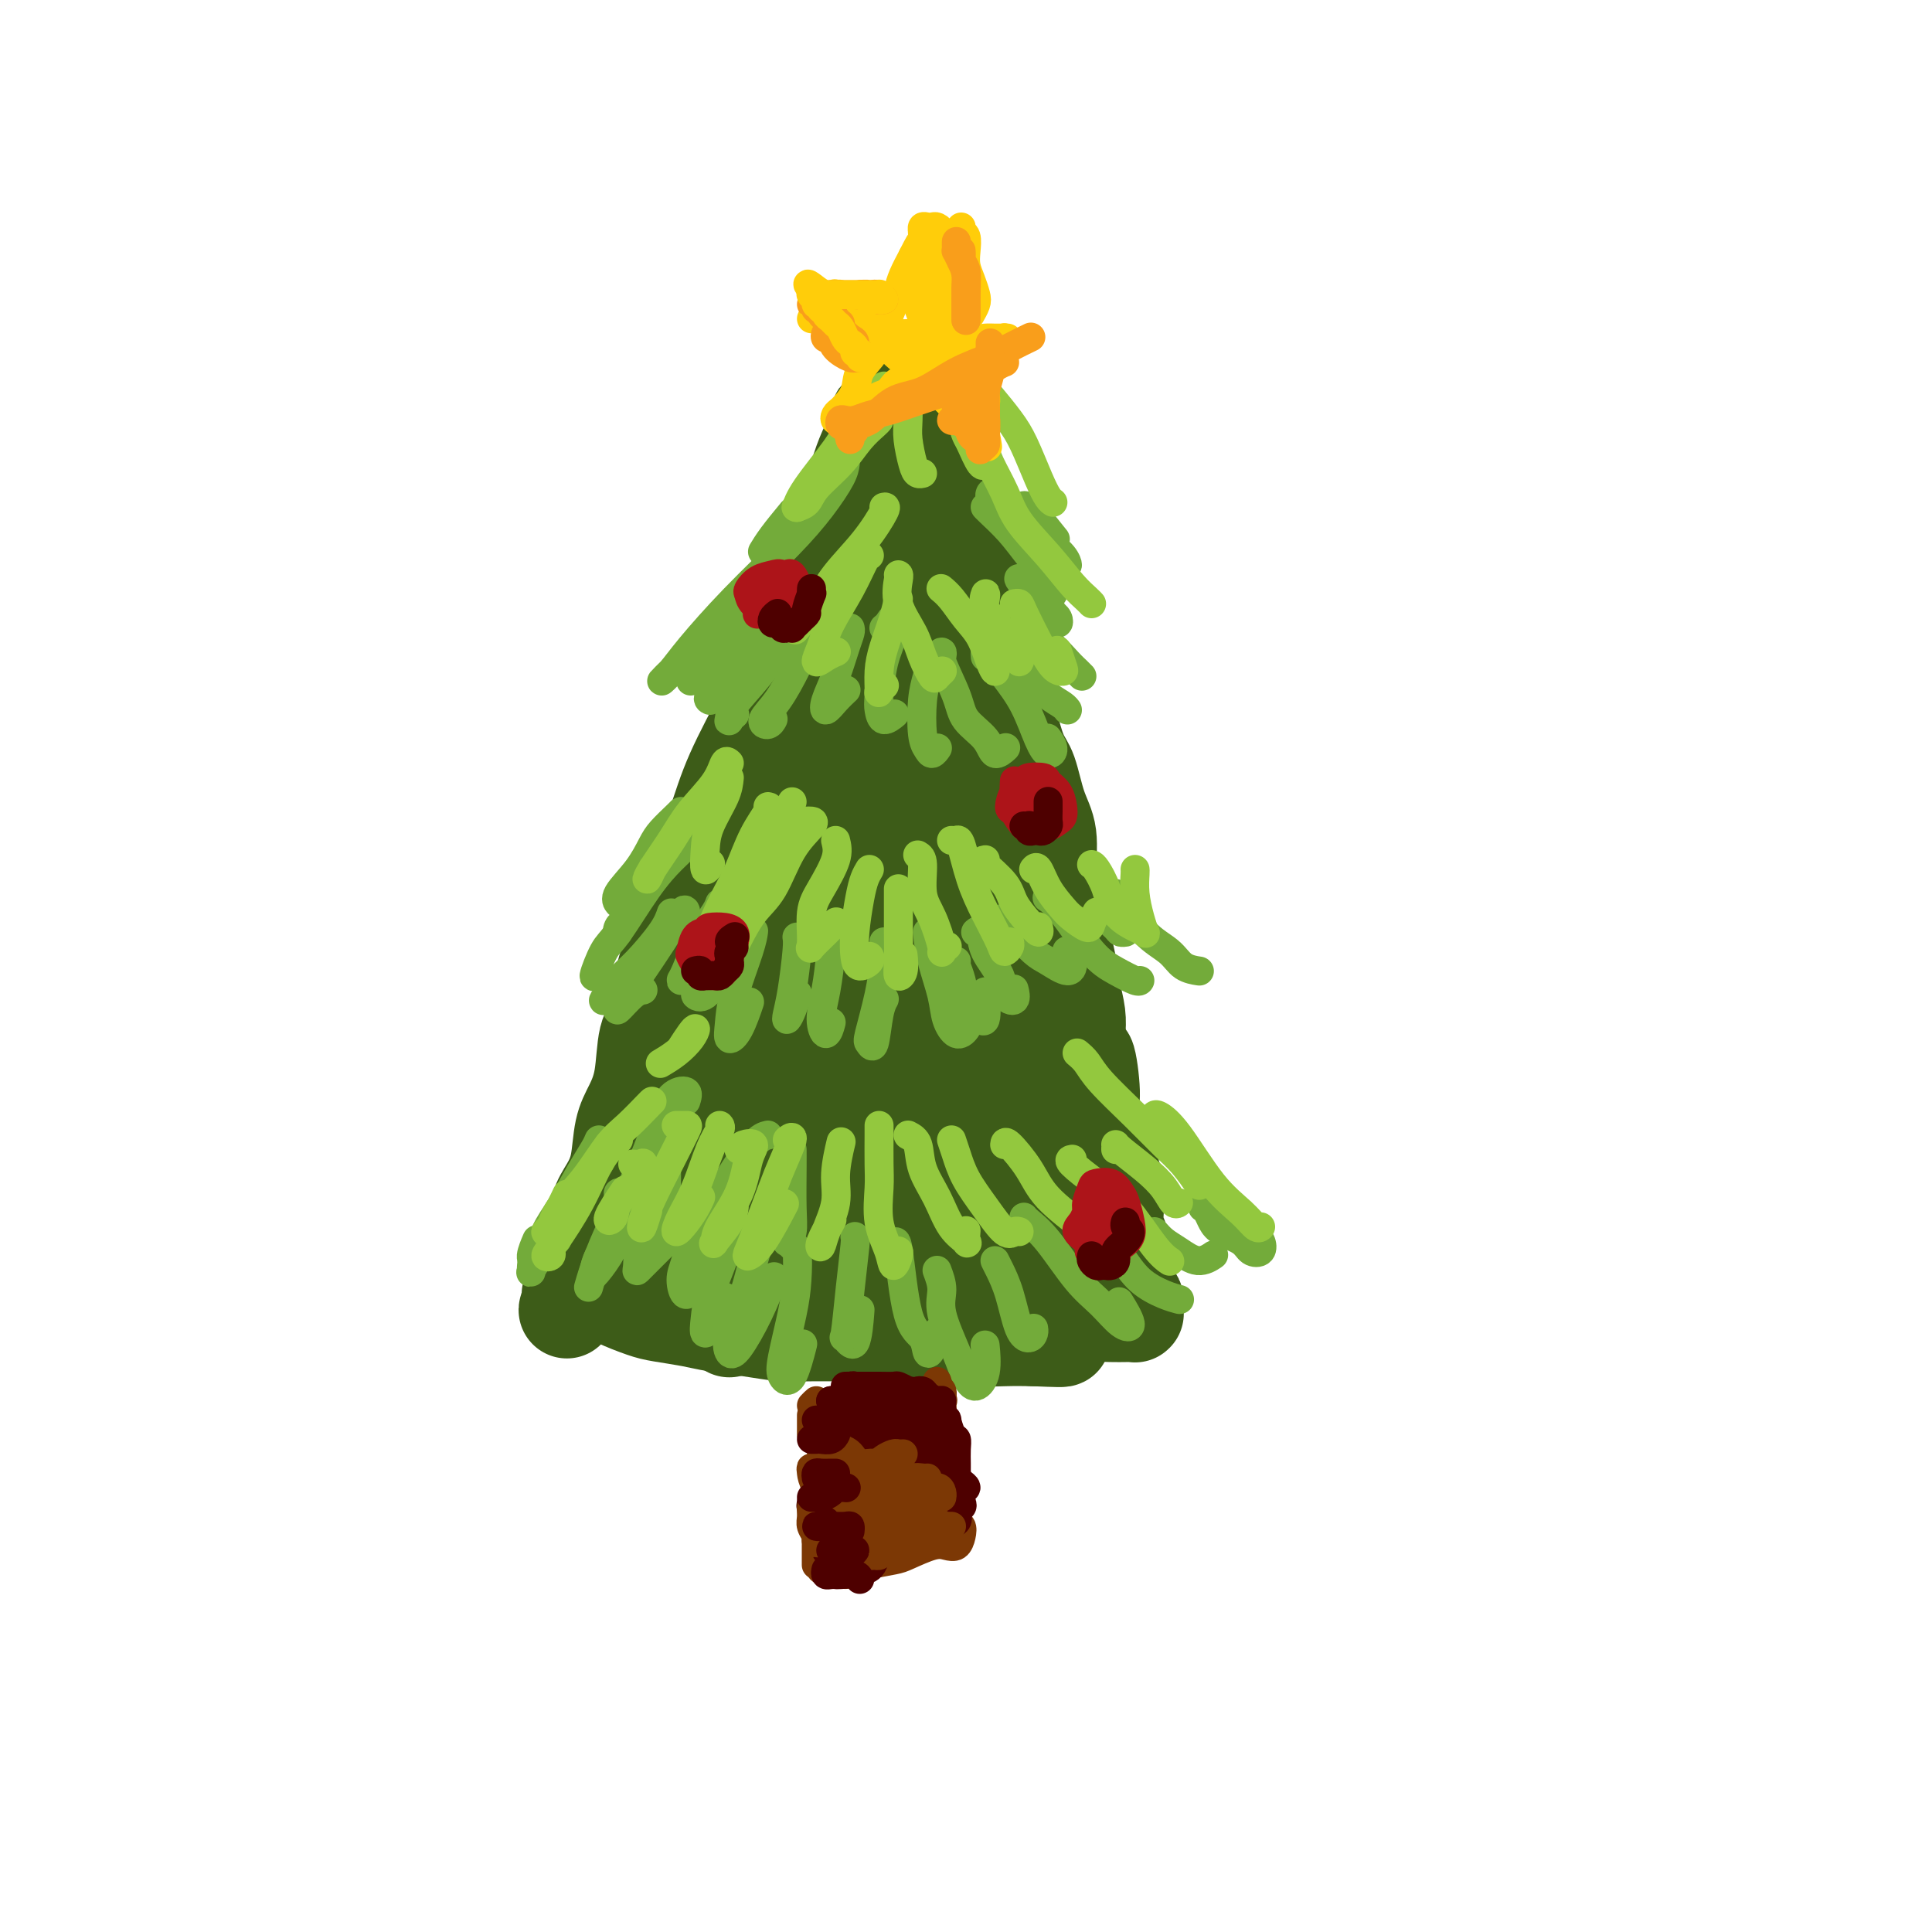 <svg viewBox='0 0 400 400' version='1.1' xmlns='http://www.w3.org/2000/svg' xmlns:xlink='http://www.w3.org/1999/xlink'><g fill='none' stroke='rgb(61,92,24)' stroke-width='20' stroke-linecap='round' stroke-linejoin='round'><path d='M182,88c-0.003,-0.281 -0.007,-0.561 0,-1c0.007,-0.439 0.024,-1.035 0,-1c-0.024,0.035 -0.089,0.703 0,1c0.089,0.297 0.330,0.223 0,1c-0.330,0.777 -1.233,2.406 -2,4c-0.767,1.594 -1.400,3.154 -2,5c-0.600,1.846 -1.168,3.980 -2,6c-0.832,2.020 -1.928,3.927 -3,7c-1.072,3.073 -2.121,7.312 -3,10c-0.879,2.688 -1.588,3.826 -3,7c-1.412,3.174 -3.527,8.384 -5,12c-1.473,3.616 -2.304,5.636 -4,9c-1.696,3.364 -4.258,8.071 -6,12c-1.742,3.929 -2.665,7.080 -4,11c-1.335,3.920 -3.083,8.610 -4,12c-0.917,3.390 -1.004,5.480 -2,8c-0.996,2.520 -2.899,5.472 -4,9c-1.101,3.528 -1.398,7.634 -2,10c-0.602,2.366 -1.508,2.992 -2,5c-0.492,2.008 -0.568,5.398 -1,8c-0.432,2.602 -1.219,4.417 -2,6c-0.781,1.583 -1.556,2.933 -2,5c-0.444,2.067 -0.556,4.849 -1,7c-0.444,2.151 -1.218,3.670 -2,5c-0.782,1.330 -1.570,2.470 -2,4c-0.430,1.530 -0.500,3.450 -1,5c-0.500,1.550 -1.428,2.728 -2,4c-0.572,1.272 -0.786,2.636 -1,4'/><path d='M120,263c-4.577,14.791 -2.021,5.767 -1,3c1.021,-2.767 0.506,0.723 0,2c-0.506,1.277 -1.003,0.342 -1,0c0.003,-0.342 0.505,-0.092 1,0c0.495,0.092 0.983,0.027 1,0c0.017,-0.027 -0.438,-0.014 0,0c0.438,0.014 1.770,0.031 3,0c1.230,-0.031 2.359,-0.111 3,0c0.641,0.111 0.794,0.411 2,1c1.206,0.589 3.464,1.467 5,2c1.536,0.533 2.350,0.721 4,1c1.650,0.279 4.135,0.649 6,1c1.865,0.351 3.110,0.682 5,1c1.890,0.318 4.424,0.621 7,1c2.576,0.379 5.194,0.834 7,1c1.806,0.166 2.801,0.043 5,0c2.199,-0.043 5.604,-0.008 8,0c2.396,0.008 3.784,-0.012 6,0c2.216,0.012 5.259,0.056 8,0c2.741,-0.056 5.178,-0.211 7,0c1.822,0.211 3.029,0.788 5,1c1.971,0.212 4.706,0.061 7,0c2.294,-0.061 4.147,-0.030 6,0'/><path d='M214,277c10.587,0.448 4.054,0.069 3,-1c-1.054,-1.069 3.370,-2.826 5,-4c1.630,-1.174 0.466,-1.764 0,-2c-0.466,-0.236 -0.233,-0.118 0,0'/><path d='M191,82c0.085,-0.344 0.169,-0.687 0,-1c-0.169,-0.313 -0.592,-0.595 -1,-1c-0.408,-0.405 -0.801,-0.934 -1,-1c-0.199,-0.066 -0.205,0.332 0,1c0.205,0.668 0.621,1.605 1,2c0.379,0.395 0.720,0.246 1,1c0.280,0.754 0.497,2.410 1,4c0.503,1.590 1.290,3.114 2,5c0.710,1.886 1.342,4.136 2,6c0.658,1.864 1.341,3.343 2,5c0.659,1.657 1.292,3.492 2,6c0.708,2.508 1.489,5.688 2,8c0.511,2.312 0.752,3.756 1,6c0.248,2.244 0.503,5.287 1,8c0.497,2.713 1.235,5.097 2,7c0.765,1.903 1.555,3.327 2,5c0.445,1.673 0.544,3.595 1,6c0.456,2.405 1.270,5.291 2,7c0.730,1.709 1.375,2.240 2,4c0.625,1.760 1.228,4.749 2,7c0.772,2.251 1.712,3.764 2,6c0.288,2.236 -0.078,5.194 0,7c0.078,1.806 0.598,2.460 1,4c0.402,1.540 0.686,3.966 1,6c0.314,2.034 0.659,3.678 1,5c0.341,1.322 0.679,2.323 1,4c0.321,1.677 0.625,4.028 1,6c0.375,1.972 0.821,3.563 1,5c0.179,1.437 0.089,2.718 0,4'/><path d='M223,214c1.313,7.098 1.595,4.342 2,5c0.405,0.658 0.935,4.731 1,7c0.065,2.269 -0.333,2.735 0,4c0.333,1.265 1.396,3.327 2,5c0.604,1.673 0.749,2.955 1,4c0.251,1.045 0.607,1.853 1,3c0.393,1.147 0.824,2.632 1,4c0.176,1.368 0.099,2.618 0,4c-0.099,1.382 -0.219,2.894 0,4c0.219,1.106 0.777,1.806 1,3c0.223,1.194 0.112,2.883 0,4c-0.112,1.117 -0.223,1.661 0,2c0.223,0.339 0.782,0.472 1,1c0.218,0.528 0.097,1.451 0,2c-0.097,0.549 -0.170,0.724 0,1c0.170,0.276 0.581,0.652 1,1c0.419,0.348 0.844,0.668 1,1c0.156,0.332 0.043,0.678 0,1c-0.043,0.322 -0.015,0.622 0,1c0.015,0.378 0.017,0.833 0,1c-0.017,0.167 -0.052,0.045 0,0c0.052,-0.045 0.191,-0.013 0,0c-0.191,0.013 -0.710,0.005 -1,0c-0.290,-0.005 -0.349,-0.009 -1,0c-0.651,0.009 -1.892,0.031 -3,0c-1.108,-0.031 -2.081,-0.113 -3,0c-0.919,0.113 -1.782,0.422 -3,1c-1.218,0.578 -2.789,1.425 -4,2c-1.211,0.575 -2.060,0.879 -4,1c-1.940,0.121 -4.970,0.061 -8,0'/><path d='M208,276c-5.765,0.440 -6.676,-0.460 -8,-1c-1.324,-0.540 -3.060,-0.721 -5,-1c-1.940,-0.279 -4.084,-0.657 -6,-1c-1.916,-0.343 -3.604,-0.651 -5,-1c-1.396,-0.349 -2.501,-0.738 -4,-1c-1.499,-0.262 -3.394,-0.398 -5,-1c-1.606,-0.602 -2.924,-1.670 -4,-2c-1.076,-0.330 -1.909,0.079 -3,0c-1.091,-0.079 -2.438,-0.647 -3,-1c-0.562,-0.353 -0.339,-0.490 -1,-1c-0.661,-0.510 -2.207,-1.393 -3,-2c-0.793,-0.607 -0.832,-0.937 -1,-1c-0.168,-0.063 -0.466,0.142 -1,0c-0.534,-0.142 -1.306,-0.630 -2,-1c-0.694,-0.370 -1.312,-0.621 -2,-1c-0.688,-0.379 -1.448,-0.886 -2,-1c-0.552,-0.114 -0.896,0.167 -2,0c-1.104,-0.167 -2.968,-0.780 -4,-1c-1.032,-0.220 -1.233,-0.045 -2,0c-0.767,0.045 -2.100,-0.040 -3,0c-0.900,0.040 -1.365,0.204 -2,0c-0.635,-0.204 -1.438,-0.775 -2,-1c-0.562,-0.225 -0.883,-0.103 -1,0c-0.117,0.103 -0.031,0.186 0,0c0.031,-0.186 0.007,-0.643 0,-1c-0.007,-0.357 0.004,-0.615 0,-1c-0.004,-0.385 -0.022,-0.897 0,-1c0.022,-0.103 0.083,0.203 0,0c-0.083,-0.203 -0.309,-0.915 -1,-1c-0.691,-0.085 -1.845,0.458 -3,1'/><path d='M133,255c-6.533,-2.111 -1.867,0.111 0,1c1.867,0.889 0.933,0.444 0,0'/><path d='M162,215c-0.387,0.839 -0.773,1.678 -1,3c-0.227,1.322 -0.294,3.128 -1,5c-0.706,1.872 -2.050,3.810 -3,5c-0.950,1.190 -1.504,1.631 -2,3c-0.496,1.369 -0.933,3.665 -2,6c-1.067,2.335 -2.763,4.711 -4,7c-1.237,2.289 -2.016,4.493 -3,6c-0.984,1.507 -2.172,2.316 -3,3c-0.828,0.684 -1.296,1.241 -1,-2c0.296,-3.241 1.357,-10.281 2,-16c0.643,-5.719 0.869,-10.117 2,-17c1.131,-6.883 3.168,-16.253 5,-22c1.832,-5.747 3.461,-7.873 4,-9c0.539,-1.127 -0.011,-1.256 0,1c0.011,2.256 0.582,6.896 0,13c-0.582,6.104 -2.316,13.673 -4,21c-1.684,7.327 -3.318,14.412 -4,19c-0.682,4.588 -0.412,6.680 -1,9c-0.588,2.320 -2.033,4.869 -2,5c0.033,0.131 1.544,-2.156 2,-5c0.456,-2.844 -0.144,-6.243 0,-12c0.144,-5.757 1.032,-13.870 2,-23c0.968,-9.130 2.015,-19.276 3,-26c0.985,-6.724 1.909,-10.027 3,-13c1.091,-2.973 2.348,-5.617 3,-7c0.652,-1.383 0.698,-1.505 1,1c0.302,2.505 0.860,7.635 1,13c0.140,5.365 -0.138,10.964 0,19c0.138,8.036 0.691,18.510 1,26c0.309,7.490 0.374,11.997 1,14c0.626,2.003 1.813,1.501 3,1'/><path d='M164,243c1.200,-1.058 2.700,-4.202 4,-11c1.300,-6.798 2.401,-17.248 3,-29c0.599,-11.752 0.697,-24.804 1,-34c0.303,-9.196 0.809,-14.536 1,-20c0.191,-5.464 0.065,-11.052 0,-14c-0.065,-2.948 -0.068,-3.256 0,-1c0.068,2.256 0.207,7.076 0,12c-0.207,4.924 -0.761,9.953 0,18c0.761,8.047 2.836,19.111 4,27c1.164,7.889 1.417,12.602 2,15c0.583,2.398 1.497,2.480 2,2c0.503,-0.480 0.595,-1.521 0,-6c-0.595,-4.479 -1.877,-12.397 -3,-23c-1.123,-10.603 -2.087,-23.892 -3,-33c-0.913,-9.108 -1.777,-14.037 -2,-20c-0.223,-5.963 0.193,-12.961 1,-17c0.807,-4.039 2.005,-5.120 3,-6c0.995,-0.880 1.787,-1.560 3,0c1.213,1.560 2.846,5.360 4,9c1.154,3.640 1.830,7.119 3,13c1.170,5.881 2.834,14.165 4,22c1.166,7.835 1.835,15.221 2,20c0.165,4.779 -0.174,6.949 0,9c0.174,2.051 0.861,3.982 1,4c0.139,0.018 -0.272,-1.877 -1,-5c-0.728,-3.123 -1.775,-7.474 -3,-17c-1.225,-9.526 -2.629,-24.227 -3,-35c-0.371,-10.773 0.292,-17.620 1,-22c0.708,-4.380 1.460,-6.295 2,-8c0.540,-1.705 0.869,-3.202 1,-3c0.131,0.202 0.066,2.101 0,4'/><path d='M191,94c0.126,3.316 0.442,9.606 1,16c0.558,6.394 1.358,12.891 2,21c0.642,8.109 1.125,17.829 2,25c0.875,7.171 2.143,11.793 3,15c0.857,3.207 1.302,4.998 2,7c0.698,2.002 1.649,4.213 2,5c0.351,0.787 0.103,0.148 0,0c-0.103,-0.148 -0.060,0.194 -1,-5c-0.940,-5.194 -2.863,-15.924 -4,-23c-1.137,-7.076 -1.490,-10.498 -2,-14c-0.510,-3.502 -1.179,-7.084 -1,-8c0.179,-0.916 1.205,0.835 2,3c0.795,2.165 1.358,4.744 3,12c1.642,7.256 4.362,19.188 7,31c2.638,11.812 5.193,23.506 7,32c1.807,8.494 2.864,13.790 4,20c1.136,6.210 2.349,13.334 3,18c0.651,4.666 0.740,6.874 1,8c0.260,1.126 0.693,1.170 0,0c-0.693,-1.170 -2.511,-3.554 -5,-8c-2.489,-4.446 -5.649,-10.954 -8,-18c-2.351,-7.046 -3.893,-14.628 -5,-21c-1.107,-6.372 -1.778,-11.533 -2,-15c-0.222,-3.467 0.005,-5.240 0,-7c-0.005,-1.760 -0.243,-3.506 0,-4c0.243,-0.494 0.967,0.264 2,3c1.033,2.736 2.373,7.451 4,13c1.627,5.549 3.539,11.931 5,18c1.461,6.069 2.470,11.826 3,16c0.530,4.174 0.580,6.764 1,10c0.420,3.236 1.210,7.118 2,11'/><path d='M219,255c0.922,6.531 0.227,4.360 0,4c-0.227,-0.360 0.015,1.091 -1,0c-1.015,-1.091 -3.287,-4.722 -5,-8c-1.713,-3.278 -2.869,-6.201 -5,-13c-2.131,-6.799 -5.238,-17.472 -7,-24c-1.762,-6.528 -2.177,-8.911 -3,-12c-0.823,-3.089 -2.052,-6.885 -3,-9c-0.948,-2.115 -1.614,-2.550 -2,-2c-0.386,0.550 -0.492,2.087 0,7c0.492,4.913 1.583,13.204 3,21c1.417,7.796 3.159,15.097 4,20c0.841,4.903 0.781,7.407 1,10c0.219,2.593 0.715,5.274 1,6c0.285,0.726 0.357,-0.505 0,-2c-0.357,-1.495 -1.143,-3.255 -3,-8c-1.857,-4.745 -4.786,-12.474 -8,-21c-3.214,-8.526 -6.712,-17.848 -9,-24c-2.288,-6.152 -3.366,-9.134 -4,-12c-0.634,-2.866 -0.824,-5.616 -1,-7c-0.176,-1.384 -0.339,-1.404 0,2c0.339,3.404 1.181,10.230 2,16c0.819,5.770 1.615,10.483 3,17c1.385,6.517 3.359,14.838 4,21c0.641,6.162 -0.050,10.165 0,13c0.050,2.835 0.840,4.503 1,5c0.160,0.497 -0.311,-0.177 -1,-2c-0.689,-1.823 -1.596,-4.795 -4,-11c-2.404,-6.205 -6.304,-15.643 -9,-24c-2.696,-8.357 -4.187,-15.635 -5,-20c-0.813,-4.365 -0.946,-5.819 -1,-6c-0.054,-0.181 -0.027,0.909 0,2'/><path d='M167,194c-2.469,-6.359 1.357,8.244 3,17c1.643,8.756 1.103,11.665 1,17c-0.103,5.335 0.230,13.097 0,19c-0.230,5.903 -1.023,9.949 -2,12c-0.977,2.051 -2.139,2.107 -3,2c-0.861,-0.107 -1.422,-0.378 -4,-6c-2.578,-5.622 -7.171,-16.595 -10,-24c-2.829,-7.405 -3.892,-11.242 -5,-16c-1.108,-4.758 -2.262,-10.436 -3,-13c-0.738,-2.564 -1.060,-2.013 -1,-1c0.060,1.013 0.504,2.488 1,8c0.496,5.512 1.045,15.061 2,24c0.955,8.939 2.316,17.269 3,23c0.684,5.731 0.691,8.864 1,12c0.309,3.136 0.921,6.275 1,7c0.079,0.725 -0.376,-0.965 -1,-3c-0.624,-2.035 -1.418,-4.416 -3,-10c-1.582,-5.584 -3.954,-14.372 -5,-21c-1.046,-6.628 -0.768,-11.097 -1,-14c-0.232,-2.903 -0.976,-4.241 -1,-5c-0.024,-0.759 0.672,-0.938 1,2c0.328,2.938 0.289,8.992 1,15c0.711,6.008 2.171,11.971 3,16c0.829,4.029 1.027,6.124 1,8c-0.027,1.876 -0.281,3.533 0,4c0.281,0.467 1.095,-0.258 2,-4c0.905,-3.742 1.900,-10.503 3,-18c1.100,-7.497 2.305,-15.731 4,-21c1.695,-5.269 3.879,-7.572 7,-9c3.121,-1.428 7.177,-1.979 11,0c3.823,1.979 7.411,6.490 11,11'/><path d='M184,226c3.207,4.161 5.726,9.063 8,14c2.274,4.937 4.305,9.910 6,13c1.695,3.090 3.056,4.298 4,5c0.944,0.702 1.471,0.899 2,0c0.529,-0.899 1.061,-2.894 1,-6c-0.061,-3.106 -0.715,-7.323 -1,-10c-0.285,-2.677 -0.201,-3.815 0,-5c0.201,-1.185 0.520,-2.416 1,-2c0.480,0.416 1.120,2.479 2,6c0.880,3.521 2.000,8.499 3,12c1.000,3.501 1.879,5.524 3,8c1.121,2.476 2.484,5.404 4,7c1.516,1.596 3.183,1.859 4,2c0.817,0.141 0.782,0.159 1,-1c0.218,-1.159 0.687,-3.496 0,-6c-0.687,-2.504 -2.531,-5.174 -4,-8c-1.469,-2.826 -2.563,-5.807 -3,-7c-0.437,-1.193 -0.219,-0.596 0,0'/></g>
<g fill='none' stroke='rgb(115,171,58)' stroke-width='6' stroke-linecap='round' stroke-linejoin='round'><path d='M164,106c-1.467,1.778 -2.933,3.556 -4,5c-1.067,1.444 -1.733,2.556 -2,3c-0.267,0.444 -0.133,0.222 0,0'/><path d='M175,96c-0.110,0.761 -0.221,1.522 -1,3c-0.779,1.478 -2.228,3.673 -4,6c-1.772,2.327 -3.868,4.787 -7,8c-3.132,3.213 -7.301,7.179 -11,11c-3.699,3.821 -6.928,7.496 -9,10c-2.072,2.504 -2.988,3.836 -4,5c-1.012,1.164 -2.118,2.160 -2,2c0.118,-0.160 1.462,-1.474 2,-2c0.538,-0.526 0.269,-0.263 0,0'/><path d='M158,123c-0.914,1.359 -1.828,2.718 -3,4c-1.172,1.282 -2.601,2.487 -4,4c-1.399,1.513 -2.767,3.333 -4,5c-1.233,1.667 -2.332,3.179 -3,4c-0.668,0.821 -0.905,0.949 -1,1c-0.095,0.051 -0.047,0.026 0,0'/><path d='M163,125c-0.324,0.299 -0.648,0.598 -1,1c-0.352,0.402 -0.732,0.906 -2,2c-1.268,1.094 -3.426,2.776 -5,5c-1.574,2.224 -2.566,4.988 -4,7c-1.434,2.012 -3.309,3.273 -4,4c-0.691,0.727 -0.197,0.922 0,1c0.197,0.078 0.099,0.039 0,0'/><path d='M164,129c0.113,0.253 0.227,0.506 0,1c-0.227,0.494 -0.794,1.230 -2,3c-1.206,1.770 -3.052,4.576 -5,7c-1.948,2.424 -4.000,4.467 -5,6c-1.000,1.533 -0.948,2.555 -1,3c-0.052,0.445 -0.206,0.312 0,0c0.206,-0.312 0.773,-0.803 1,-1c0.227,-0.197 0.113,-0.098 0,0'/><path d='M168,131c0.470,0.020 0.941,0.040 1,0c0.059,-0.040 -0.293,-0.139 -1,1c-0.707,1.139 -1.769,3.517 -3,6c-1.231,2.483 -2.631,5.071 -4,7c-1.369,1.929 -2.707,3.197 -3,4c-0.293,0.803 0.460,1.139 1,1c0.540,-0.139 0.869,-0.754 1,-1c0.131,-0.246 0.066,-0.123 0,0'/><path d='M176,130c0.068,0.230 0.136,0.459 0,1c-0.136,0.541 -0.476,1.393 -1,3c-0.524,1.607 -1.233,3.968 -2,6c-0.767,2.032 -1.592,3.735 -2,5c-0.408,1.265 -0.398,2.092 0,2c0.398,-0.092 1.184,-1.102 2,-2c0.816,-0.898 1.662,-1.685 2,-2c0.338,-0.315 0.169,-0.157 0,0'/><path d='M183,130c0.324,-0.253 0.647,-0.507 1,-1c0.353,-0.493 0.735,-1.227 1,-1c0.265,0.227 0.413,1.414 0,3c-0.413,1.586 -1.385,3.570 -2,6c-0.615,2.430 -0.872,5.306 -1,7c-0.128,1.694 -0.127,2.207 0,3c0.127,0.793 0.380,1.867 1,2c0.620,0.133 1.606,-0.676 2,-1c0.394,-0.324 0.197,-0.162 0,0'/><path d='M193,136c-0.316,1.315 -0.632,2.630 -1,4c-0.368,1.370 -0.789,2.794 -1,5c-0.211,2.206 -0.214,5.193 0,7c0.214,1.807 0.645,2.433 1,3c0.355,0.567 0.634,1.076 1,1c0.366,-0.076 0.819,-0.736 1,-1c0.181,-0.264 0.091,-0.132 0,0'/><path d='M195,136c0.083,-0.471 0.165,-0.941 0,-1c-0.165,-0.059 -0.578,0.294 0,2c0.578,1.706 2.148,4.765 3,7c0.852,2.235 0.985,3.646 2,5c1.015,1.354 2.911,2.652 4,4c1.089,1.348 1.370,2.748 2,3c0.630,0.252 1.609,-0.642 2,-1c0.391,-0.358 0.196,-0.179 0,0'/><path d='M204,136c-0.049,-0.450 -0.098,-0.900 0,-1c0.098,-0.100 0.344,0.149 1,1c0.656,0.851 1.722,2.303 3,4c1.278,1.697 2.770,3.638 4,6c1.230,2.362 2.200,5.144 3,7c0.800,1.856 1.431,2.786 2,3c0.569,0.214 1.076,-0.289 1,-1c-0.076,-0.711 -0.736,-1.632 -1,-2c-0.264,-0.368 -0.132,-0.184 0,0'/><path d='M213,140c-0.175,0.428 -0.350,0.856 -1,0c-0.650,-0.856 -1.775,-2.997 -2,-4c-0.225,-1.003 0.451,-0.868 1,0c0.549,0.868 0.970,2.467 2,4c1.030,1.533 2.668,2.998 4,4c1.332,1.002 2.359,1.539 3,2c0.641,0.461 0.898,0.846 1,1c0.102,0.154 0.051,0.077 0,0'/><path d='M213,128c-0.346,0.613 -0.691,1.226 0,2c0.691,0.774 2.420,1.710 4,3c1.580,1.290 3.011,2.933 4,4c0.989,1.067 1.535,1.556 2,2c0.465,0.444 0.847,0.841 1,1c0.153,0.159 0.076,0.079 0,0'/><path d='M215,126c-0.055,-0.377 -0.110,-0.755 -1,-2c-0.890,-1.245 -2.614,-3.358 -3,-4c-0.386,-0.642 0.565,0.186 1,1c0.435,0.814 0.352,1.613 1,2c0.648,0.387 2.026,0.363 3,1c0.974,0.637 1.543,1.936 2,3c0.457,1.064 0.803,1.893 1,2c0.197,0.107 0.245,-0.510 0,-1c-0.245,-0.490 -0.784,-0.854 -1,-1c-0.216,-0.146 -0.108,-0.073 0,0'/><path d='M205,106c-0.439,-0.445 -0.878,-0.891 -1,-1c-0.122,-0.109 0.072,0.117 1,1c0.928,0.883 2.588,2.423 4,4c1.412,1.577 2.574,3.189 4,5c1.426,1.811 3.114,3.819 4,5c0.886,1.181 0.969,1.533 1,2c0.031,0.467 0.008,1.049 0,1c-0.008,-0.049 -0.002,-0.728 0,-1c0.002,-0.272 0.001,-0.136 0,0'/><path d='M208,108c-0.183,-0.553 -0.367,-1.107 -1,-2c-0.633,-0.893 -1.716,-2.126 -2,-3c-0.284,-0.874 0.232,-1.391 1,-1c0.768,0.391 1.789,1.689 3,3c1.211,1.311 2.611,2.633 4,4c1.389,1.367 2.769,2.777 4,4c1.231,1.223 2.315,2.258 3,3c0.685,0.742 0.970,1.193 1,1c0.030,-0.193 -0.195,-1.028 -1,-2c-0.805,-0.972 -2.192,-2.079 -3,-3c-0.808,-0.921 -1.039,-1.654 -2,-3c-0.961,-1.346 -2.653,-3.305 -3,-4c-0.347,-0.695 0.649,-0.124 1,0c0.351,0.124 0.056,-0.197 1,1c0.944,1.197 3.127,3.914 4,5c0.873,1.086 0.437,0.543 0,0'/><path d='M141,168c-0.128,0.143 -0.256,0.286 -1,1c-0.744,0.714 -2.105,1.999 -3,3c-0.895,1.001 -1.326,1.718 -2,3c-0.674,1.282 -1.592,3.128 -3,5c-1.408,1.872 -3.305,3.770 -4,5c-0.695,1.230 -0.187,1.793 0,2c0.187,0.207 0.053,0.059 0,0c-0.053,-0.059 -0.027,-0.030 0,0'/><path d='M142,170c-0.032,0.278 -0.065,0.556 -1,2c-0.935,1.444 -2.773,4.055 -4,6c-1.227,1.945 -1.842,3.225 -3,5c-1.158,1.775 -2.860,4.045 -4,6c-1.140,1.955 -1.718,3.596 -2,4c-0.282,0.404 -0.268,-0.430 0,-1c0.268,-0.570 0.791,-0.877 1,-1c0.209,-0.123 0.105,-0.061 0,0'/><path d='M142,174c0.232,0.197 0.463,0.395 0,1c-0.463,0.605 -1.621,1.618 -3,3c-1.379,1.382 -2.979,3.133 -5,6c-2.021,2.867 -4.464,6.848 -6,9c-1.536,2.152 -2.164,2.474 -3,4c-0.836,1.526 -1.879,4.257 -2,5c-0.121,0.743 0.680,-0.502 1,-1c0.320,-0.498 0.160,-0.249 0,0'/><path d='M139,189c-0.374,1.098 -0.749,2.197 -2,4c-1.251,1.803 -3.379,4.311 -5,6c-1.621,1.689 -2.735,2.557 -4,4c-1.265,1.443 -2.679,3.459 -3,4c-0.321,0.541 0.452,-0.393 1,-1c0.548,-0.607 0.871,-0.888 1,-1c0.129,-0.112 0.065,-0.056 0,0'/><path d='M142,189c-0.062,-0.540 -0.124,-1.081 -1,0c-0.876,1.081 -2.565,3.782 -4,6c-1.435,2.218 -2.615,3.953 -4,6c-1.385,2.047 -2.973,4.405 -4,6c-1.027,1.595 -1.492,2.428 -1,2c0.492,-0.428 1.940,-2.115 3,-3c1.060,-0.885 1.731,-0.967 2,-1c0.269,-0.033 0.134,-0.016 0,0'/><path d='M149,187c-0.165,0.475 -0.330,0.950 -1,2c-0.670,1.050 -1.847,2.677 -3,5c-1.153,2.323 -2.284,5.344 -3,7c-0.716,1.656 -1.017,1.949 -1,2c0.017,0.051 0.351,-0.140 1,-1c0.649,-0.860 1.614,-2.389 2,-3c0.386,-0.611 0.193,-0.306 0,0'/><path d='M152,188c-0.020,1.074 -0.039,2.148 -1,4c-0.961,1.852 -2.863,4.481 -4,7c-1.137,2.519 -1.509,4.926 -2,6c-0.491,1.074 -1.101,0.814 -1,1c0.101,0.186 0.912,0.819 2,0c1.088,-0.819 2.454,-3.091 3,-4c0.546,-0.909 0.273,-0.454 0,0'/><path d='M156,193c0.029,-0.222 0.059,-0.443 0,0c-0.059,0.443 -0.206,1.552 -1,4c-0.794,2.448 -2.233,6.235 -3,9c-0.767,2.765 -0.860,4.509 -1,6c-0.140,1.491 -0.326,2.730 0,3c0.326,0.270 1.165,-0.427 2,-2c0.835,-1.573 1.667,-4.021 2,-5c0.333,-0.979 0.166,-0.490 0,0'/><path d='M165,194c0.085,0.503 0.169,1.006 0,3c-0.169,1.994 -0.592,5.480 -1,8c-0.408,2.520 -0.803,4.076 -1,5c-0.197,0.924 -0.197,1.217 0,1c0.197,-0.217 0.592,-0.943 1,-2c0.408,-1.057 0.831,-2.445 1,-3c0.169,-0.555 0.085,-0.278 0,0'/><path d='M172,193c-0.021,-0.251 -0.041,-0.503 0,0c0.041,0.503 0.144,1.759 0,4c-0.144,2.241 -0.536,5.465 -1,8c-0.464,2.535 -1.001,4.381 -1,6c0.001,1.619 0.539,3.013 1,3c0.461,-0.013 0.846,-1.432 1,-2c0.154,-0.568 0.077,-0.284 0,0'/><path d='M183,195c0.054,1.127 0.109,2.255 0,4c-0.109,1.745 -0.380,4.108 -1,7c-0.620,2.892 -1.588,6.312 -2,8c-0.412,1.688 -0.268,1.643 0,2c0.268,0.357 0.659,1.116 1,0c0.341,-1.116 0.630,-4.108 1,-6c0.370,-1.892 0.820,-2.683 1,-3c0.180,-0.317 0.090,-0.158 0,0'/><path d='M192,193c0.214,1.869 0.428,3.739 1,6c0.572,2.261 1.502,4.914 2,7c0.498,2.086 0.564,3.606 1,5c0.436,1.394 1.240,2.662 2,3c0.760,0.338 1.474,-0.255 2,-1c0.526,-0.745 0.865,-1.641 1,-2c0.135,-0.359 0.068,-0.179 0,0'/><path d='M198,199c-0.095,0.185 -0.190,0.370 0,1c0.190,0.630 0.664,1.705 1,3c0.336,1.295 0.535,2.808 1,4c0.465,1.192 1.197,2.062 2,3c0.803,0.938 1.678,1.945 2,1c0.322,-0.945 0.092,-3.841 0,-5c-0.092,-1.159 -0.046,-0.579 0,0'/><path d='M202,193c0.397,-0.330 0.793,-0.661 1,0c0.207,0.661 0.223,2.313 1,4c0.777,1.687 2.313,3.408 3,5c0.687,1.592 0.524,3.056 1,4c0.476,0.944 1.590,1.370 2,1c0.410,-0.370 0.117,-1.534 0,-2c-0.117,-0.466 -0.059,-0.233 0,0'/><path d='M208,190c-0.122,0.306 -0.243,0.613 0,1c0.243,0.387 0.851,0.855 2,2c1.149,1.145 2.840,2.969 4,4c1.160,1.031 1.789,1.271 3,2c1.211,0.729 3.005,1.948 4,2c0.995,0.052 1.191,-1.063 1,-2c-0.191,-0.937 -0.769,-1.696 -1,-2c-0.231,-0.304 -0.116,-0.152 0,0'/><path d='M217,186c-0.190,-0.125 -0.380,-0.250 0,0c0.380,0.250 1.331,0.876 3,3c1.669,2.124 4.055,5.746 6,8c1.945,2.254 3.449,3.140 5,4c1.551,0.860 3.148,1.693 4,2c0.852,0.307 0.958,0.088 1,0c0.042,-0.088 0.021,-0.044 0,0'/><path d='M229,189c-0.204,0.226 -0.408,0.453 0,1c0.408,0.547 1.429,1.415 2,2c0.571,0.585 0.692,0.888 1,1c0.308,0.112 0.802,0.032 1,0c0.198,-0.032 0.099,-0.016 0,0'/><path d='M231,185c0.526,0.265 1.052,0.530 2,2c0.948,1.470 2.318,4.145 4,6c1.682,1.855 3.678,2.889 5,4c1.322,1.111 1.971,2.299 3,3c1.029,0.701 2.437,0.915 3,1c0.563,0.085 0.282,0.043 0,0'/><path d='M124,236c-0.184,0.461 -0.367,0.922 -1,2c-0.633,1.078 -1.715,2.771 -3,5c-1.285,2.229 -2.771,4.992 -4,7c-1.229,2.008 -2.199,3.259 -3,5c-0.801,1.741 -1.431,3.972 -2,5c-0.569,1.028 -1.076,0.854 -1,0c0.076,-0.854 0.736,-2.387 1,-3c0.264,-0.613 0.132,-0.307 0,0'/><path d='M124,240c0.370,-0.010 0.741,-0.020 0,1c-0.741,1.020 -2.592,3.070 -4,5c-1.408,1.930 -2.373,3.738 -4,6c-1.627,2.262 -3.917,4.977 -5,7c-1.083,2.023 -0.959,3.354 -1,4c-0.041,0.646 -0.248,0.606 0,0c0.248,-0.606 0.951,-1.779 2,-3c1.049,-1.221 2.442,-2.492 3,-3c0.558,-0.508 0.279,-0.254 0,0'/><path d='M128,247c0.029,-0.095 0.058,-0.191 0,1c-0.058,1.191 -0.202,3.667 -1,6c-0.798,2.333 -2.249,4.523 -3,6c-0.751,1.477 -0.804,2.241 -1,3c-0.196,0.759 -0.537,1.513 0,1c0.537,-0.513 1.952,-2.292 3,-4c1.048,-1.708 1.728,-3.345 2,-4c0.272,-0.655 0.136,-0.327 0,0'/><path d='M138,243c-0.001,-0.082 -0.001,-0.164 0,1c0.001,1.164 0.005,3.575 -1,6c-1.005,2.425 -3.018,4.863 -4,7c-0.982,2.137 -0.932,3.973 -1,5c-0.068,1.027 -0.255,1.244 0,1c0.255,-0.244 0.953,-0.950 2,-2c1.047,-1.050 2.442,-2.443 3,-3c0.558,-0.557 0.279,-0.279 0,0'/><path d='M146,248c-0.654,1.836 -1.308,3.673 -2,6c-0.692,2.327 -1.424,5.145 -2,7c-0.576,1.855 -0.998,2.746 -1,4c-0.002,1.254 0.417,2.872 1,3c0.583,0.128 1.332,-1.234 2,-3c0.668,-1.766 1.257,-3.937 2,-5c0.743,-1.063 1.641,-1.018 2,-1c0.359,0.018 0.180,0.009 0,0'/><path d='M152,253c0.143,-0.047 0.285,-0.094 0,1c-0.285,1.094 -0.999,3.329 -2,6c-1.001,2.671 -2.289,5.776 -3,8c-0.711,2.224 -0.845,3.565 -1,5c-0.155,1.435 -0.330,2.962 0,3c0.330,0.038 1.166,-1.413 2,-3c0.834,-1.587 1.667,-3.311 2,-4c0.333,-0.689 0.167,-0.345 0,0'/><path d='M158,255c0.190,-0.524 0.379,-1.047 0,0c-0.379,1.047 -1.327,3.665 -2,6c-0.673,2.335 -1.072,4.386 -2,7c-0.928,2.614 -2.385,5.792 -3,8c-0.615,2.208 -0.389,3.445 0,4c0.389,0.555 0.939,0.427 2,-1c1.061,-1.427 2.632,-4.153 4,-7c1.368,-2.847 2.534,-5.813 3,-7c0.466,-1.187 0.233,-0.593 0,0'/><path d='M164,258c0.408,-0.110 0.815,-0.220 1,1c0.185,1.220 0.146,3.769 0,6c-0.146,2.231 -0.400,4.145 -1,7c-0.600,2.855 -1.548,6.652 -2,9c-0.452,2.348 -0.410,3.248 0,4c0.410,0.752 1.187,1.356 2,0c0.813,-1.356 1.661,-4.673 2,-6c0.339,-1.327 0.170,-0.663 0,0'/><path d='M177,256c0.087,0.097 0.173,0.193 0,2c-0.173,1.807 -0.607,5.323 -1,9c-0.393,3.677 -0.746,7.513 -1,9c-0.254,1.487 -0.408,0.625 0,1c0.408,0.375 1.379,1.985 2,1c0.621,-0.985 0.892,-4.567 1,-6c0.108,-1.433 0.054,-0.716 0,0'/><path d='M185,258c0.281,-0.923 0.561,-1.845 1,1c0.439,2.845 1.035,9.459 2,13c0.965,3.541 2.297,4.010 3,5c0.703,0.990 0.776,2.503 1,3c0.224,0.497 0.599,-0.020 1,-1c0.401,-0.980 0.829,-2.423 1,-3c0.171,-0.577 0.086,-0.289 0,0'/><path d='M194,263c0.501,1.332 1.001,2.664 1,4c-0.001,1.336 -0.504,2.677 0,5c0.504,2.323 2.016,5.627 3,8c0.984,2.373 1.440,3.815 2,5c0.560,1.185 1.222,2.111 2,2c0.778,-0.111 1.671,-1.261 2,-3c0.329,-1.739 0.094,-4.068 0,-5c-0.094,-0.932 -0.047,-0.466 0,0'/><path d='M206,261c0.243,0.474 0.486,0.947 1,2c0.514,1.053 1.301,2.685 2,5c0.699,2.315 1.312,5.314 2,7c0.688,1.686 1.453,2.060 2,2c0.547,-0.060 0.878,-0.555 1,-1c0.122,-0.445 0.035,-0.842 0,-1c-0.035,-0.158 -0.017,-0.079 0,0'/><path d='M212,252c0.118,0.180 0.237,0.360 1,1c0.763,0.640 2.172,1.741 4,4c1.828,2.259 4.076,5.676 6,8c1.924,2.324 3.524,3.554 5,5c1.476,1.446 2.829,3.109 4,4c1.171,0.891 2.162,1.009 2,0c-0.162,-1.009 -1.475,-3.145 -2,-4c-0.525,-0.855 -0.263,-0.427 0,0'/><path d='M228,255c1.365,1.630 2.730,3.260 4,5c1.270,1.740 2.443,3.590 4,5c1.557,1.410 3.496,2.380 5,3c1.504,0.620 2.573,0.892 3,1c0.427,0.108 0.214,0.054 0,0'/><path d='M239,255c0.603,0.687 1.206,1.375 2,2c0.794,0.625 1.780,1.188 3,2c1.220,0.812 2.675,1.872 4,2c1.325,0.128 2.522,-0.678 3,-1c0.478,-0.322 0.239,-0.161 0,0'/><path d='M249,250c0.341,0.245 0.682,0.489 1,1c0.318,0.511 0.614,1.287 1,2c0.386,0.713 0.861,1.361 2,2c1.139,0.639 2.943,1.267 4,2c1.057,0.733 1.369,1.569 2,2c0.631,0.431 1.582,0.456 2,0c0.418,-0.456 0.305,-1.392 0,-2c-0.305,-0.608 -0.801,-0.888 -1,-1c-0.199,-0.112 -0.099,-0.056 0,0'/><path d='M164,238c0.008,0.920 0.016,1.841 0,4c-0.016,2.159 -0.056,5.558 0,8c0.056,2.442 0.207,3.927 0,5c-0.207,1.073 -0.774,1.735 -1,2c-0.226,0.265 -0.113,0.132 0,0'/><path d='M159,235c-0.734,0.174 -1.467,0.348 -3,2c-1.533,1.652 -3.864,4.782 -5,7c-1.136,2.218 -1.075,3.526 -2,6c-0.925,2.474 -2.836,6.116 -4,8c-1.164,1.884 -1.580,2.010 -2,2c-0.420,-0.010 -0.844,-0.157 -1,-1c-0.156,-0.843 -0.045,-2.384 0,-3c0.045,-0.616 0.022,-0.308 0,0'/><path d='M142,228c0.275,-0.845 0.549,-1.689 0,-2c-0.549,-0.311 -1.922,-0.087 -3,1c-1.078,1.087 -1.862,3.038 -3,6c-1.138,2.962 -2.631,6.935 -4,10c-1.369,3.065 -2.614,5.224 -4,8c-1.386,2.776 -2.912,6.171 -4,9c-1.088,2.829 -1.740,5.094 -2,6c-0.260,0.906 -0.130,0.453 0,0'/></g>
<g fill='none' stroke='rgb(147,200,62)' stroke-width='6' stroke-linecap='round' stroke-linejoin='round'><path d='M141,217c0.720,-1.114 1.439,-2.228 2,-3c0.561,-0.772 0.962,-1.201 1,-1c0.038,0.201 -0.289,1.033 -1,2c-0.711,0.967 -1.807,2.068 -3,3c-1.193,0.932 -2.484,1.695 -3,2c-0.516,0.305 -0.258,0.153 0,0'/><path d='M135,228c-0.060,0.045 -0.121,0.090 -1,1c-0.879,0.910 -2.578,2.685 -4,4c-1.422,1.315 -2.567,2.170 -4,4c-1.433,1.830 -3.154,4.636 -5,7c-1.846,2.364 -3.818,4.285 -5,6c-1.182,1.715 -1.574,3.222 -2,4c-0.426,0.778 -0.887,0.827 -1,1c-0.113,0.173 0.124,0.470 1,-1c0.876,-1.470 2.393,-4.706 3,-6c0.607,-1.294 0.303,-0.647 0,0'/><path d='M126,237c0.890,-0.464 1.781,-0.928 2,-1c0.219,-0.072 -0.233,0.247 -1,1c-0.767,0.753 -1.848,1.940 -3,4c-1.152,2.060 -2.375,4.993 -4,8c-1.625,3.007 -3.651,6.087 -5,8c-1.349,1.913 -2.021,2.657 -2,3c0.021,0.343 0.737,0.285 1,0c0.263,-0.285 0.075,-0.796 0,-1c-0.075,-0.204 -0.038,-0.102 0,0'/><path d='M131,241c0.846,0.056 1.693,0.112 2,0c0.307,-0.112 0.076,-0.393 0,0c-0.076,0.393 0.005,1.460 -1,3c-1.005,1.540 -3.095,3.554 -4,5c-0.905,1.446 -0.624,2.326 -1,3c-0.376,0.674 -1.409,1.143 -1,0c0.409,-1.143 2.260,-3.898 3,-5c0.740,-1.102 0.370,-0.551 0,0'/><path d='M140,233c0.783,0.014 1.565,0.027 2,0c0.435,-0.027 0.522,-0.095 0,1c-0.522,1.095 -1.653,3.354 -3,6c-1.347,2.646 -2.911,5.679 -4,8c-1.089,2.321 -1.704,3.932 -2,5c-0.296,1.068 -0.272,1.595 0,1c0.272,-0.595 0.792,-2.313 1,-3c0.208,-0.687 0.104,-0.344 0,0'/><path d='M149,233c0.157,0.171 0.314,0.342 0,1c-0.314,0.658 -1.097,1.803 -2,4c-0.903,2.197 -1.924,5.445 -3,8c-1.076,2.555 -2.208,4.418 -3,6c-0.792,1.582 -1.245,2.882 -1,3c0.245,0.118 1.190,-0.948 2,-2c0.810,-1.052 1.487,-2.091 2,-3c0.513,-0.909 0.861,-1.688 1,-2c0.139,-0.312 0.070,-0.156 0,0'/><path d='M153,238c0.174,-0.375 0.348,-0.750 1,-1c0.652,-0.250 1.783,-0.376 2,0c0.217,0.376 -0.481,1.253 -1,3c-0.519,1.747 -0.861,4.365 -2,7c-1.139,2.635 -3.076,5.287 -4,7c-0.924,1.713 -0.836,2.487 -1,3c-0.164,0.513 -0.580,0.766 0,0c0.580,-0.766 2.156,-2.553 3,-4c0.844,-1.447 0.955,-2.556 1,-3c0.045,-0.444 0.022,-0.222 0,0'/><path d='M163,236c0.609,-0.469 1.218,-0.939 1,0c-0.218,0.939 -1.262,3.286 -2,5c-0.738,1.714 -1.171,2.795 -2,5c-0.829,2.205 -2.053,5.535 -3,8c-0.947,2.465 -1.616,4.064 -2,5c-0.384,0.936 -0.484,1.210 0,1c0.484,-0.210 1.554,-0.903 3,-3c1.446,-2.097 3.270,-5.599 4,-7c0.730,-1.401 0.365,-0.700 0,0'/><path d='M174,237c0.128,-0.540 0.255,-1.079 0,0c-0.255,1.079 -0.893,3.778 -1,6c-0.107,2.222 0.319,3.968 0,6c-0.319,2.032 -1.381,4.351 -2,6c-0.619,1.649 -0.795,2.628 -1,3c-0.205,0.372 -0.440,0.139 0,-1c0.440,-1.139 1.554,-3.182 2,-4c0.446,-0.818 0.223,-0.409 0,0'/><path d='M182,233c0.004,0.272 0.008,0.543 0,2c-0.008,1.457 -0.028,4.098 0,6c0.028,1.902 0.102,3.063 0,5c-0.102,1.937 -0.381,4.648 0,7c0.381,2.352 1.423,4.343 2,6c0.577,1.657 0.691,2.980 1,3c0.309,0.020 0.814,-1.264 1,-2c0.186,-0.736 0.053,-0.925 0,-1c-0.053,-0.075 -0.027,-0.038 0,0'/><path d='M188,235c0.805,0.419 1.610,0.837 2,2c0.390,1.163 0.363,3.070 1,5c0.637,1.930 1.936,3.883 3,6c1.064,2.117 1.893,4.399 3,6c1.107,1.601 2.493,2.522 3,3c0.507,0.478 0.137,0.513 0,0c-0.137,-0.513 -0.039,-1.575 0,-2c0.039,-0.425 0.020,-0.212 0,0'/><path d='M197,236c0.289,0.843 0.578,1.686 1,3c0.422,1.314 0.978,3.098 2,5c1.022,1.902 2.509,3.921 4,6c1.491,2.079 2.987,4.217 4,5c1.013,0.783 1.542,0.211 2,0c0.458,-0.211 0.845,-0.060 1,0c0.155,0.060 0.077,0.030 0,0'/><path d='M208,237c0.040,-0.427 0.080,-0.854 1,0c0.920,0.854 2.719,2.989 4,5c1.281,2.011 2.042,3.898 4,6c1.958,2.102 5.112,4.419 7,6c1.888,1.581 2.508,2.426 3,3c0.492,0.574 0.855,0.878 1,1c0.145,0.122 0.073,0.061 0,0'/><path d='M222,240c-0.426,0.063 -0.853,0.126 0,1c0.853,0.874 2.985,2.560 5,4c2.015,1.440 3.911,2.633 6,5c2.089,2.367 4.370,5.906 6,8c1.630,2.094 2.609,2.741 3,3c0.391,0.259 0.196,0.129 0,0'/><path d='M231,238c0.010,-0.441 0.019,-0.881 0,-1c-0.019,-0.119 -0.068,0.084 1,1c1.068,0.916 3.253,2.547 5,4c1.747,1.453 3.056,2.730 4,4c0.944,1.270 1.523,2.534 2,3c0.477,0.466 0.850,0.133 1,0c0.150,-0.133 0.075,-0.067 0,0'/><path d='M239,231c0.139,-0.192 0.278,-0.384 1,0c0.722,0.384 2.025,1.343 4,4c1.975,2.657 4.620,7.013 7,10c2.380,2.987 4.494,4.605 6,6c1.506,1.395 2.406,2.568 3,3c0.594,0.432 0.884,0.123 1,0c0.116,-0.123 0.058,-0.062 0,0'/><path d='M164,166c-1.130,1.854 -2.261,3.708 -3,5c-0.739,1.292 -1.088,2.020 -2,4c-0.912,1.980 -2.388,5.210 -4,8c-1.612,2.790 -3.360,5.140 -4,6c-0.640,0.860 -0.172,0.232 0,0c0.172,-0.232 0.049,-0.066 0,0c-0.049,0.066 -0.025,0.033 0,0'/><path d='M167,170c0.327,-0.018 0.653,-0.037 1,0c0.347,0.037 0.713,0.129 0,1c-0.713,0.871 -2.505,2.521 -4,5c-1.495,2.479 -2.695,5.788 -4,8c-1.305,2.212 -2.717,3.328 -4,5c-1.283,1.672 -2.437,3.902 -3,5c-0.563,1.098 -0.536,1.065 0,0c0.536,-1.065 1.582,-3.161 2,-4c0.418,-0.839 0.209,-0.419 0,0'/><path d='M173,174c0.278,1.118 0.555,2.235 0,4c-0.555,1.765 -1.943,4.176 -3,6c-1.057,1.824 -1.782,3.059 -2,5c-0.218,1.941 0.071,4.586 0,6c-0.071,1.414 -0.504,1.595 0,1c0.504,-0.595 1.943,-1.968 3,-3c1.057,-1.032 1.730,-1.723 2,-2c0.270,-0.277 0.135,-0.138 0,0'/><path d='M180,180c-0.339,0.569 -0.677,1.138 -1,2c-0.323,0.862 -0.629,2.018 -1,4c-0.371,1.982 -0.807,4.790 -1,7c-0.193,2.210 -0.143,3.821 0,5c0.143,1.179 0.378,1.924 1,2c0.622,0.076 1.629,-0.518 2,-1c0.371,-0.482 0.106,-0.852 0,-1c-0.106,-0.148 -0.053,-0.074 0,0'/><path d='M186,184c0.002,0.210 0.004,0.420 0,2c-0.004,1.580 -0.015,4.532 0,7c0.015,2.468 0.057,4.454 0,6c-0.057,1.546 -0.211,2.651 0,3c0.211,0.349 0.788,-0.060 1,-1c0.212,-0.940 0.061,-2.411 0,-3c-0.061,-0.589 -0.030,-0.294 0,0'/><path d='M190,177c0.467,0.271 0.933,0.543 1,2c0.067,1.457 -0.266,4.100 0,6c0.266,1.900 1.129,3.059 2,5c0.871,1.941 1.749,4.665 2,6c0.251,1.335 -0.125,1.283 0,1c0.125,-0.283 0.750,-0.795 1,-1c0.250,-0.205 0.125,-0.102 0,0'/><path d='M197,174c0.352,0.054 0.704,0.108 1,0c0.296,-0.108 0.537,-0.378 1,1c0.463,1.378 1.147,4.405 2,7c0.853,2.595 1.875,4.758 3,7c1.125,2.242 2.354,4.562 3,6c0.646,1.438 0.709,1.994 1,2c0.291,0.006 0.809,-0.537 1,-1c0.191,-0.463 0.055,-0.847 0,-1c-0.055,-0.153 -0.027,-0.077 0,0'/><path d='M204,178c-0.412,0.063 -0.825,0.127 0,1c0.825,0.873 2.886,2.556 4,4c1.114,1.444 1.279,2.649 2,4c0.721,1.351 1.997,2.847 3,4c1.003,1.153 1.731,1.964 2,2c0.269,0.036 0.077,-0.704 0,-1c-0.077,-0.296 -0.038,-0.148 0,0'/><path d='M214,180c0.277,-0.343 0.554,-0.686 1,0c0.446,0.686 1.061,2.403 2,4c0.939,1.597 2.203,3.076 3,4c0.797,0.924 1.128,1.295 2,2c0.872,0.705 2.285,1.746 3,2c0.715,0.254 0.731,-0.278 1,-1c0.269,-0.722 0.791,-1.635 1,-2c0.209,-0.365 0.104,-0.183 0,0'/><path d='M226,179c0.229,0.099 0.457,0.198 1,1c0.543,0.802 1.400,2.308 2,4c0.600,1.692 0.943,3.570 2,5c1.057,1.430 2.830,2.410 4,3c1.170,0.590 1.739,0.789 2,1c0.261,0.211 0.213,0.435 0,0c-0.213,-0.435 -0.593,-1.528 -1,-3c-0.407,-1.472 -0.841,-3.322 -1,-5c-0.159,-1.678 -0.043,-3.182 0,-4c0.043,-0.818 0.012,-0.948 0,-1c-0.012,-0.052 -0.006,-0.026 0,0'/><path d='M183,105c0.295,-0.082 0.589,-0.165 0,1c-0.589,1.165 -2.063,3.576 -4,6c-1.937,2.424 -4.337,4.859 -6,7c-1.663,2.141 -2.590,3.986 -4,6c-1.410,2.014 -3.303,4.196 -4,5c-0.697,0.804 -0.199,0.230 0,0c0.199,-0.230 0.100,-0.115 0,0'/><path d='M180,115c-0.191,-0.078 -0.382,-0.156 -1,1c-0.618,1.156 -1.663,3.547 -3,6c-1.337,2.453 -2.968,4.969 -4,7c-1.032,2.031 -1.467,3.577 -2,5c-0.533,1.423 -1.163,2.722 -1,3c0.163,0.278 1.121,-0.463 2,-1c0.879,-0.537 1.680,-0.868 2,-1c0.320,-0.132 0.160,-0.066 0,0'/><path d='M186,124c-0.227,1.131 -0.454,2.262 -1,4c-0.546,1.738 -1.411,4.084 -2,6c-0.589,1.916 -0.904,3.403 -1,5c-0.096,1.597 0.026,3.304 0,4c-0.026,0.696 -0.199,0.380 0,0c0.199,-0.380 0.771,-0.823 1,-1c0.229,-0.177 0.114,-0.089 0,0'/><path d='M186,119c0.079,0.006 0.157,0.013 0,1c-0.157,0.987 -0.551,2.955 0,5c0.551,2.045 2.046,4.166 3,6c0.954,1.834 1.366,3.381 2,5c0.634,1.619 1.490,3.310 2,4c0.510,0.690 0.676,0.378 1,0c0.324,-0.378 0.807,-0.822 1,-1c0.193,-0.178 0.097,-0.089 0,0'/><path d='M195,122c-0.156,-0.128 -0.312,-0.256 0,0c0.312,0.256 1.093,0.896 2,2c0.907,1.104 1.942,2.672 3,4c1.058,1.328 2.140,2.415 3,4c0.860,1.585 1.498,3.668 2,5c0.502,1.332 0.866,1.914 1,2c0.134,0.086 0.036,-0.323 0,-1c-0.036,-0.677 -0.010,-1.622 0,-2c0.010,-0.378 0.005,-0.189 0,0'/><path d='M204,124c0.079,-0.670 0.158,-1.340 0,-1c-0.158,0.340 -0.554,1.690 0,3c0.554,1.310 2.058,2.580 3,4c0.942,1.420 1.320,2.990 2,4c0.680,1.010 1.660,1.461 2,2c0.340,0.539 0.040,1.165 0,1c-0.040,-0.165 0.182,-1.121 0,-2c-0.182,-0.879 -0.766,-1.680 -1,-2c-0.234,-0.320 -0.117,-0.160 0,0'/><path d='M210,125c0.380,-0.083 0.760,-0.166 1,0c0.240,0.166 0.338,0.579 1,2c0.662,1.421 1.886,3.848 3,6c1.114,2.152 2.116,4.030 3,5c0.884,0.970 1.649,1.033 2,1c0.351,-0.033 0.287,-0.163 0,-1c-0.287,-0.837 -0.796,-2.382 -1,-3c-0.204,-0.618 -0.102,-0.309 0,0'/><path d='M182,87c-0.167,0.200 -0.334,0.400 -1,1c-0.666,0.600 -1.832,1.600 -3,3c-1.168,1.400 -2.338,3.198 -4,5c-1.662,1.802 -3.817,3.607 -5,5c-1.183,1.393 -1.396,2.375 -2,3c-0.604,0.625 -1.601,0.893 -2,1c-0.399,0.107 -0.199,0.054 0,0'/><path d='M183,80c0.066,-0.131 0.132,-0.261 -1,1c-1.132,1.261 -3.463,3.915 -5,6c-1.537,2.085 -2.278,3.602 -4,6c-1.722,2.398 -4.423,5.676 -6,8c-1.577,2.324 -2.031,3.695 -2,4c0.031,0.305 0.547,-0.456 1,-1c0.453,-0.544 0.844,-0.870 1,-1c0.156,-0.130 0.078,-0.065 0,0'/><path d='M188,82c-0.007,0.055 -0.013,0.109 0,1c0.013,0.891 0.046,2.617 0,4c-0.046,1.383 -0.170,2.423 0,4c0.170,1.577 0.633,3.691 1,5c0.367,1.309 0.637,1.814 1,2c0.363,0.186 0.818,0.053 1,0c0.182,-0.053 0.091,-0.027 0,0'/><path d='M199,87c0.362,1.163 0.724,2.325 1,3c0.276,0.675 0.466,0.861 1,2c0.534,1.139 1.413,3.230 2,4c0.587,0.770 0.882,0.220 1,0c0.118,-0.220 0.059,-0.110 0,0'/><path d='M200,79c0.608,-0.216 1.216,-0.431 2,0c0.784,0.431 1.744,1.509 3,3c1.256,1.491 2.810,3.394 4,5c1.190,1.606 2.018,2.914 3,5c0.982,2.086 2.119,4.951 3,7c0.881,2.049 1.506,3.282 2,4c0.494,0.718 0.855,0.919 1,1c0.145,0.081 0.072,0.040 0,0'/><path d='M151,158c-0.323,-0.308 -0.647,-0.616 -1,0c-0.353,0.616 -0.737,2.157 -2,4c-1.263,1.843 -3.407,3.989 -5,6c-1.593,2.011 -2.637,3.887 -4,6c-1.363,2.113 -3.046,4.463 -4,6c-0.954,1.537 -1.180,2.260 -1,2c0.180,-0.260 0.766,-1.503 1,-2c0.234,-0.497 0.117,-0.249 0,0'/><path d='M151,161c-0.111,1.128 -0.222,2.256 -1,4c-0.778,1.744 -2.222,4.103 -3,6c-0.778,1.897 -0.889,3.333 -1,5c-0.111,1.667 -0.222,3.564 0,4c0.222,0.436 0.778,-0.590 1,-1c0.222,-0.410 0.111,-0.205 0,0'/><path d='M159,167c0.267,0.034 0.533,0.067 0,1c-0.533,0.933 -1.866,2.765 -3,5c-1.134,2.235 -2.069,4.872 -3,7c-0.931,2.128 -1.858,3.746 -3,6c-1.142,2.254 -2.500,5.145 -3,7c-0.500,1.855 -0.143,2.673 0,3c0.143,0.327 0.071,0.164 0,0'/><path d='M223,218c0.676,0.562 1.352,1.125 2,2c0.648,0.875 1.267,2.064 3,4c1.733,1.936 4.580,4.621 7,7c2.420,2.379 4.411,4.452 6,6c1.589,1.548 2.774,2.571 4,4c1.226,1.429 2.493,3.266 3,4c0.507,0.734 0.253,0.367 0,0'/><path d='M204,92c-0.036,0.228 -0.072,0.457 0,1c0.072,0.543 0.252,1.401 1,3c0.748,1.599 2.063,3.937 3,6c0.937,2.063 1.495,3.849 3,6c1.505,2.151 3.959,4.668 6,7c2.041,2.332 3.671,4.481 5,6c1.329,1.519 2.358,2.409 3,3c0.642,0.591 0.898,0.883 1,1c0.102,0.117 0.051,0.058 0,0'/></g>
<g fill='none' stroke='rgb(124,56,5)' stroke-width='6' stroke-linecap='round' stroke-linejoin='round'><path d='M168,293c0.000,0.475 0.000,0.951 0,1c0.000,0.049 0.000,-0.327 0,0c0.000,0.327 0.000,1.357 0,2c-0.000,0.643 0.000,0.898 0,1c0.000,0.102 0.000,0.051 0,0'/><path d='M168,291c0.454,-0.469 0.907,-0.937 1,-1c0.093,-0.063 -0.175,0.280 0,1c0.175,0.720 0.793,1.818 1,3c0.207,1.182 0.003,2.448 0,4c-0.003,1.552 0.195,3.391 0,6c-0.195,2.609 -0.784,5.988 -1,8c-0.216,2.012 -0.058,2.656 0,4c0.058,1.344 0.015,3.386 0,5c-0.015,1.614 -0.004,2.800 0,3c0.004,0.200 0.001,-0.586 0,-1c-0.001,-0.414 -0.000,-0.458 0,-1c0.000,-0.542 0.000,-1.584 0,-2c-0.000,-0.416 -0.000,-0.208 0,0'/><path d='M169,312c0.000,0.018 0.000,0.036 0,-1c-0.000,-1.036 -0.000,-3.126 0,-4c0.000,-0.874 0.000,-0.530 0,-1c-0.000,-0.470 -0.000,-1.752 0,-2c0.000,-0.248 0.000,0.538 0,1c-0.000,0.462 -0.001,0.601 0,1c0.001,0.399 0.004,1.059 0,2c-0.004,0.941 -0.015,2.163 0,3c0.015,0.837 0.057,1.288 0,2c-0.057,0.712 -0.212,1.683 0,3c0.212,1.317 0.792,2.980 1,4c0.208,1.020 0.045,1.398 0,2c-0.045,0.602 0.028,1.429 0,2c-0.028,0.571 -0.157,0.886 0,1c0.157,0.114 0.599,0.028 1,0c0.401,-0.028 0.762,0.003 1,0c0.238,-0.003 0.354,-0.041 1,0c0.646,0.041 1.821,0.161 3,0c1.179,-0.161 2.360,-0.604 4,-1c1.640,-0.396 3.738,-0.746 5,-1c1.262,-0.254 1.686,-0.414 3,-1c1.314,-0.586 3.516,-1.600 5,-2c1.484,-0.400 2.250,-0.185 3,0c0.750,0.185 1.484,0.341 2,0c0.516,-0.341 0.815,-1.181 1,-2c0.185,-0.819 0.256,-1.619 0,-2c-0.256,-0.381 -0.838,-0.344 -1,-1c-0.162,-0.656 0.098,-2.004 0,-3c-0.098,-0.996 -0.552,-1.638 -1,-3c-0.448,-1.362 -0.890,-3.444 -1,-5c-0.110,-1.556 0.111,-2.588 0,-4c-0.111,-1.412 -0.556,-3.206 -1,-5'/><path d='M195,295c-0.614,-4.146 -0.151,-3.010 0,-3c0.151,0.010 -0.012,-1.104 0,-2c0.012,-0.896 0.198,-1.573 0,-2c-0.198,-0.427 -0.782,-0.604 -1,-1c-0.218,-0.396 -0.071,-1.013 0,-1c0.071,0.013 0.068,0.654 0,1c-0.068,0.346 -0.199,0.397 0,1c0.199,0.603 0.729,1.760 1,2c0.271,0.240 0.283,-0.435 0,0c-0.283,0.435 -0.860,1.982 -1,2c-0.140,0.018 0.157,-1.493 0,-2c-0.157,-0.507 -0.769,-0.012 -1,0c-0.231,0.012 -0.080,-0.460 0,-1c0.080,-0.540 0.089,-1.148 0,-1c-0.089,0.148 -0.275,1.051 0,2c0.275,0.949 1.012,1.943 1,3c-0.012,1.057 -0.774,2.175 -1,4c-0.226,1.825 0.084,4.355 0,6c-0.084,1.645 -0.561,2.404 -1,4c-0.439,1.596 -0.840,4.027 -1,5c-0.160,0.973 -0.080,0.486 0,0'/></g>
<g fill='none' stroke='rgb(78,0,0)' stroke-width='6' stroke-linecap='round' stroke-linejoin='round'><path d='M172,290c0.470,-0.006 0.940,-0.013 1,0c0.060,0.013 -0.291,0.045 0,0c0.291,-0.045 1.223,-0.167 2,0c0.777,0.167 1.400,0.622 2,1c0.600,0.378 1.176,0.678 2,1c0.824,0.322 1.896,0.667 3,1c1.104,0.333 2.241,0.656 3,1c0.759,0.344 1.140,0.711 2,1c0.860,0.289 2.199,0.500 3,1c0.801,0.500 1.065,1.290 2,2c0.935,0.710 2.542,1.342 3,2c0.458,0.658 -0.232,1.343 0,2c0.232,0.657 1.387,1.287 2,2c0.613,0.713 0.683,1.508 1,2c0.317,0.492 0.882,0.681 1,1c0.118,0.319 -0.210,0.768 0,1c0.210,0.232 0.959,0.247 1,0c0.041,-0.247 -0.626,-0.757 -1,-1c-0.374,-0.243 -0.455,-0.220 -1,-1c-0.545,-0.780 -1.553,-2.363 -2,-3c-0.447,-0.637 -0.331,-0.328 -1,-1c-0.669,-0.672 -2.121,-2.324 -3,-3c-0.879,-0.676 -1.184,-0.377 -2,-1c-0.816,-0.623 -2.143,-2.168 -3,-3c-0.857,-0.832 -1.245,-0.952 -2,-1c-0.755,-0.048 -1.878,-0.024 -3,0'/><path d='M182,294c-2.747,-2.239 -1.115,-1.335 -1,-1c0.115,0.335 -1.288,0.101 -2,0c-0.712,-0.101 -0.734,-0.069 -1,0c-0.266,0.069 -0.776,0.176 -1,0c-0.224,-0.176 -0.162,-0.636 0,-1c0.162,-0.364 0.424,-0.634 1,-1c0.576,-0.366 1.464,-0.829 2,-1c0.536,-0.171 0.719,-0.050 1,0c0.281,0.050 0.662,0.029 1,0c0.338,-0.029 0.635,-0.064 1,0c0.365,0.064 0.800,0.228 1,0c0.200,-0.228 0.166,-0.850 0,-1c-0.166,-0.150 -0.464,0.170 -1,0c-0.536,-0.170 -1.311,-0.830 -2,-1c-0.689,-0.170 -1.292,0.151 -2,0c-0.708,-0.151 -1.522,-0.772 -2,-1c-0.478,-0.228 -0.620,-0.061 -1,0c-0.380,0.061 -0.997,0.016 -1,0c-0.003,-0.016 0.609,-0.004 1,0c0.391,0.004 0.562,0.000 1,0c0.438,-0.000 1.142,0.003 2,0c0.858,-0.003 1.869,-0.011 3,0c1.131,0.011 2.381,0.041 3,0c0.619,-0.041 0.605,-0.155 1,0c0.395,0.155 1.197,0.577 2,1'/><path d='M188,288c2.103,0.166 1.860,0.082 2,0c0.140,-0.082 0.663,-0.160 1,0c0.337,0.160 0.486,0.559 1,1c0.514,0.441 1.391,0.924 2,1c0.609,0.076 0.951,-0.256 1,0c0.049,0.256 -0.193,1.101 0,2c0.193,0.899 0.822,1.853 1,2c0.178,0.147 -0.096,-0.514 0,0c0.096,0.514 0.562,2.204 1,3c0.438,0.796 0.849,0.699 1,1c0.151,0.301 0.041,1.001 0,2c-0.041,0.999 -0.012,2.298 0,3c0.012,0.702 0.007,0.808 0,1c-0.007,0.192 -0.015,0.472 0,1c0.015,0.528 0.053,1.305 0,2c-0.053,0.695 -0.195,1.308 0,2c0.195,0.692 0.729,1.461 1,2c0.271,0.539 0.280,0.847 0,1c-0.280,0.153 -0.849,0.153 -1,0c-0.151,-0.153 0.117,-0.457 0,-1c-0.117,-0.543 -0.620,-1.326 -1,-2c-0.380,-0.674 -0.638,-1.241 -1,-2c-0.362,-0.759 -0.829,-1.711 -1,-3c-0.171,-1.289 -0.046,-2.913 0,-4c0.046,-1.087 0.011,-1.635 0,-2c-0.011,-0.365 0.001,-0.548 0,-1c-0.001,-0.452 -0.014,-1.174 0,-1c0.014,0.174 0.055,1.242 0,2c-0.055,0.758 -0.207,1.204 0,2c0.207,0.796 0.773,1.942 1,3c0.227,1.058 0.113,2.029 0,3'/><path d='M196,306c0.396,2.129 0.887,2.951 1,4c0.113,1.049 -0.151,2.326 0,3c0.151,0.674 0.717,0.745 1,1c0.283,0.255 0.283,0.695 0,1c-0.283,0.305 -0.849,0.476 -1,0c-0.151,-0.476 0.114,-1.597 0,-3c-0.114,-1.403 -0.608,-3.086 -1,-5c-0.392,-1.914 -0.683,-4.058 -1,-6c-0.317,-1.942 -0.660,-3.682 -1,-5c-0.340,-1.318 -0.679,-2.213 -1,-3c-0.321,-0.787 -0.626,-1.466 -1,-2c-0.374,-0.534 -0.817,-0.924 -1,-1c-0.183,-0.076 -0.104,0.161 0,0c0.104,-0.161 0.235,-0.722 0,-1c-0.235,-0.278 -0.836,-0.275 -1,0c-0.164,0.275 0.110,0.821 0,1c-0.110,0.179 -0.604,-0.009 -1,0c-0.396,0.009 -0.695,0.215 -1,0c-0.305,-0.215 -0.618,-0.852 -1,-1c-0.382,-0.148 -0.835,0.195 -1,0c-0.165,-0.195 -0.042,-0.926 0,-1c0.042,-0.074 0.004,0.508 0,1c-0.004,0.492 0.026,0.892 0,1c-0.026,0.108 -0.108,-0.076 0,0c0.108,0.076 0.405,0.413 1,1c0.595,0.587 1.490,1.425 2,2c0.510,0.575 0.637,0.885 1,1c0.363,0.115 0.961,0.033 1,0c0.039,-0.033 -0.480,-0.016 -1,0'/><path d='M190,294c0.352,0.915 -0.767,0.204 -1,0c-0.233,-0.204 0.421,0.099 0,0c-0.421,-0.099 -1.916,-0.601 -3,-1c-1.084,-0.399 -1.755,-0.695 -3,-1c-1.245,-0.305 -3.063,-0.618 -4,-1c-0.937,-0.382 -0.992,-0.832 -2,-1c-1.008,-0.168 -2.970,-0.055 -4,0c-1.030,0.055 -1.127,0.053 -1,0c0.127,-0.053 0.477,-0.158 1,0c0.523,0.158 1.219,0.580 2,1c0.781,0.420 1.649,0.840 3,1c1.351,0.160 3.186,0.061 4,0c0.814,-0.061 0.608,-0.082 1,0c0.392,0.082 1.382,0.269 2,0c0.618,-0.269 0.864,-0.992 1,-1c0.136,-0.008 0.161,0.701 0,1c-0.161,0.299 -0.507,0.188 -1,0c-0.493,-0.188 -1.133,-0.453 -2,0c-0.867,0.453 -1.960,1.624 -3,2c-1.040,0.376 -2.027,-0.043 -3,0c-0.973,0.043 -1.932,0.548 -3,1c-1.068,0.452 -2.246,0.850 -3,1c-0.754,0.150 -1.085,0.050 -1,0c0.085,-0.050 0.586,-0.052 1,0c0.414,0.052 0.740,0.158 1,0c0.260,-0.158 0.455,-0.581 1,-1c0.545,-0.419 1.442,-0.834 2,-1c0.558,-0.166 0.779,-0.083 1,0'/><path d='M176,294c0.833,-0.333 0.417,-0.167 0,0'/><path d='M168,311c-0.106,0.572 -0.212,1.144 0,1c0.212,-0.144 0.743,-1.003 1,-2c0.257,-0.997 0.241,-2.131 1,-3c0.759,-0.869 2.295,-1.471 3,-2c0.705,-0.529 0.581,-0.984 1,-1c0.419,-0.016 1.382,0.409 2,1c0.618,0.591 0.891,1.350 1,2c0.109,0.650 0.055,1.190 0,2c-0.055,0.810 -0.109,1.888 0,3c0.109,1.112 0.383,2.257 0,3c-0.383,0.743 -1.423,1.085 -2,1c-0.577,-0.085 -0.692,-0.595 -1,-1c-0.308,-0.405 -0.809,-0.704 -1,-2c-0.191,-1.296 -0.073,-3.590 0,-5c0.073,-1.410 0.100,-1.938 0,-3c-0.100,-1.062 -0.327,-2.659 0,-3c0.327,-0.341 1.208,0.574 2,1c0.792,0.426 1.496,0.363 2,2c0.504,1.637 0.809,4.974 1,7c0.191,2.026 0.268,2.740 0,4c-0.268,1.260 -0.880,3.066 -1,4c-0.120,0.934 0.254,0.997 0,1c-0.254,0.003 -1.134,-0.055 -2,-1c-0.866,-0.945 -1.718,-2.778 -2,-4c-0.282,-1.222 0.007,-1.833 0,-3c-0.007,-1.167 -0.310,-2.891 0,-4c0.310,-1.109 1.231,-1.603 2,-2c0.769,-0.397 1.384,-0.699 2,-1'/><path d='M177,306c1.367,-0.383 2.784,0.161 4,1c1.216,0.839 2.230,1.975 3,3c0.770,1.025 1.296,1.940 2,3c0.704,1.060 1.584,2.265 2,3c0.416,0.735 0.366,1.001 0,1c-0.366,-0.001 -1.047,-0.270 -2,-1c-0.953,-0.730 -2.176,-1.922 -3,-3c-0.824,-1.078 -1.249,-2.041 -2,-3c-0.751,-0.959 -1.827,-1.915 -2,-3c-0.173,-1.085 0.558,-2.298 1,-3c0.442,-0.702 0.595,-0.894 1,-1c0.405,-0.106 1.061,-0.127 2,0c0.939,0.127 2.159,0.401 3,1c0.841,0.599 1.301,1.521 2,2c0.699,0.479 1.635,0.514 2,1c0.365,0.486 0.158,1.422 0,2c-0.158,0.578 -0.268,0.796 -1,1c-0.732,0.204 -2.088,0.392 -3,0c-0.912,-0.392 -1.382,-1.364 -2,-2c-0.618,-0.636 -1.386,-0.935 -2,-2c-0.614,-1.065 -1.074,-2.896 -1,-4c0.074,-1.104 0.680,-1.480 1,-2c0.320,-0.520 0.352,-1.184 1,-1c0.648,0.184 1.910,1.216 3,2c1.090,0.784 2.007,1.320 3,2c0.993,0.680 2.062,1.505 3,2c0.938,0.495 1.746,0.660 2,1c0.254,0.340 -0.045,0.854 0,1c0.045,0.146 0.435,-0.076 0,0c-0.435,0.076 -1.696,0.450 -3,0c-1.304,-0.450 -2.652,-1.725 -4,-3'/><path d='M187,304c-1.688,-0.607 -2.409,-0.626 -4,-2c-1.591,-1.374 -4.054,-4.105 -6,-6c-1.946,-1.895 -3.375,-2.955 -4,-4c-0.625,-1.045 -0.445,-2.074 0,-2c0.445,0.074 1.154,1.250 2,2c0.846,0.750 1.828,1.074 3,2c1.172,0.926 2.535,2.456 4,4c1.465,1.544 3.031,3.104 4,4c0.969,0.896 1.339,1.129 2,2c0.661,0.871 1.613,2.382 2,3c0.387,0.618 0.210,0.344 0,1c-0.210,0.656 -0.454,2.242 -1,3c-0.546,0.758 -1.393,0.688 -2,1c-0.607,0.312 -0.975,1.005 -2,1c-1.025,-0.005 -2.706,-0.708 -4,-1c-1.294,-0.292 -2.200,-0.173 -3,-1c-0.800,-0.827 -1.494,-2.599 -2,-4c-0.506,-1.401 -0.822,-2.432 -1,-3c-0.178,-0.568 -0.216,-0.672 0,-1c0.216,-0.328 0.688,-0.881 1,-1c0.312,-0.119 0.464,0.195 1,1c0.536,0.805 1.458,2.101 2,4c0.542,1.899 0.706,4.402 1,6c0.294,1.598 0.718,2.292 1,4c0.282,1.708 0.423,4.431 0,6c-0.423,1.569 -1.409,1.984 -2,2c-0.591,0.016 -0.785,-0.369 -1,-1c-0.215,-0.631 -0.449,-1.509 -1,-3c-0.551,-1.491 -1.417,-3.594 -2,-5c-0.583,-1.406 -0.881,-2.116 -1,-3c-0.119,-0.884 -0.060,-1.942 0,-3'/><path d='M174,310c-1.049,-2.692 -1.171,-1.921 -1,-2c0.171,-0.079 0.634,-1.007 1,-1c0.366,0.007 0.635,0.947 1,2c0.365,1.053 0.826,2.217 1,3c0.174,0.783 0.061,1.184 0,2c-0.061,0.816 -0.072,2.045 0,3c0.072,0.955 0.225,1.634 0,2c-0.225,0.366 -0.829,0.417 -1,0c-0.171,-0.417 0.091,-1.303 0,-2c-0.091,-0.697 -0.536,-1.206 -1,-2c-0.464,-0.794 -0.948,-1.873 -1,-3c-0.052,-1.127 0.326,-2.302 0,-3c-0.326,-0.698 -1.357,-0.919 -2,-1c-0.643,-0.081 -0.898,-0.023 -1,0c-0.102,0.023 -0.051,0.012 0,0'/></g>
<g fill='none' stroke='rgb(173,20,25)' stroke-width='6' stroke-linecap='round' stroke-linejoin='round'><path d='M148,200c-0.371,0.406 -0.742,0.812 -1,1c-0.258,0.188 -0.402,0.159 -1,0c-0.598,-0.159 -1.651,-0.449 -2,-1c-0.349,-0.551 0.007,-1.364 0,-2c-0.007,-0.636 -0.377,-1.096 0,-2c0.377,-0.904 1.499,-2.251 2,-3c0.501,-0.749 0.380,-0.900 1,-1c0.620,-0.100 1.982,-0.150 3,0c1.018,0.150 1.693,0.499 2,1c0.307,0.501 0.245,1.153 0,2c-0.245,0.847 -0.672,1.890 -1,3c-0.328,1.110 -0.558,2.286 -1,3c-0.442,0.714 -1.097,0.966 -2,1c-0.903,0.034 -2.053,-0.148 -3,-1c-0.947,-0.852 -1.691,-2.372 -2,-3c-0.309,-0.628 -0.181,-0.364 0,-1c0.181,-0.636 0.417,-2.171 1,-3c0.583,-0.829 1.515,-0.952 2,-1c0.485,-0.048 0.524,-0.020 1,0c0.476,0.020 1.389,0.034 2,0c0.611,-0.034 0.921,-0.115 1,0c0.079,0.115 -0.074,0.427 0,1c0.074,0.573 0.374,1.406 0,2c-0.374,0.594 -1.422,0.947 -2,1c-0.578,0.053 -0.685,-0.196 -1,0c-0.315,0.196 -0.837,0.836 -1,1c-0.163,0.164 0.033,-0.148 0,-1c-0.033,-0.852 -0.295,-2.243 0,-3c0.295,-0.757 1.148,-0.878 2,-1'/><path d='M148,193c0.259,-0.671 0.406,-0.348 1,0c0.594,0.348 1.635,0.720 2,1c0.365,0.280 0.053,0.469 0,1c-0.053,0.531 0.154,1.406 0,2c-0.154,0.594 -0.669,0.907 -1,1c-0.331,0.093 -0.478,-0.034 -1,0c-0.522,0.034 -1.418,0.230 -2,0c-0.582,-0.230 -0.849,-0.885 -1,-1c-0.151,-0.115 -0.185,0.309 0,0c0.185,-0.309 0.588,-1.353 1,-2c0.412,-0.647 0.832,-0.899 1,-1c0.168,-0.101 0.084,-0.050 0,0'/><path d='M215,168c0.398,-0.113 0.797,-0.226 1,0c0.203,0.226 0.212,0.790 0,1c-0.212,0.210 -0.645,0.067 -1,0c-0.355,-0.067 -0.631,-0.058 -1,0c-0.369,0.058 -0.832,0.167 -1,0c-0.168,-0.167 -0.043,-0.609 0,-1c0.043,-0.391 0.004,-0.732 0,-1c-0.004,-0.268 0.027,-0.462 0,-1c-0.027,-0.538 -0.112,-1.421 0,-2c0.112,-0.579 0.422,-0.853 1,-1c0.578,-0.147 1.424,-0.165 2,0c0.576,0.165 0.881,0.514 1,1c0.119,0.486 0.053,1.110 0,2c-0.053,0.890 -0.093,2.045 0,3c0.093,0.955 0.318,1.710 0,2c-0.318,0.290 -1.181,0.114 -2,0c-0.819,-0.114 -1.594,-0.165 -2,0c-0.406,0.165 -0.441,0.548 -1,0c-0.559,-0.548 -1.640,-2.027 -2,-3c-0.360,-0.973 0.001,-1.439 0,-2c-0.001,-0.561 -0.362,-1.216 0,-2c0.362,-0.784 1.449,-1.695 2,-2c0.551,-0.305 0.565,-0.002 1,0c0.435,0.002 1.290,-0.298 2,0c0.710,0.298 1.274,1.193 2,2c0.726,0.807 1.614,1.526 2,2c0.386,0.474 0.270,0.703 0,1c-0.270,0.297 -0.694,0.662 -1,1c-0.306,0.338 -0.494,0.647 -1,1c-0.506,0.353 -1.328,0.749 -2,1c-0.672,0.251 -1.192,0.357 -2,0c-0.808,-0.357 -1.904,-1.179 -3,-2'/><path d='M210,168c-0.720,-0.382 -1.019,-0.338 -1,-1c0.019,-0.662 0.357,-2.031 1,-3c0.643,-0.969 1.590,-1.537 2,-2c0.410,-0.463 0.281,-0.822 1,-1c0.719,-0.178 2.284,-0.174 3,0c0.716,0.174 0.582,0.518 1,1c0.418,0.482 1.388,1.100 2,2c0.612,0.900 0.866,2.080 1,3c0.134,0.920 0.149,1.579 0,2c-0.149,0.421 -0.463,0.604 -1,1c-0.537,0.396 -1.296,1.005 -2,1c-0.704,-0.005 -1.351,-0.625 -2,-1c-0.649,-0.375 -1.298,-0.504 -2,-1c-0.702,-0.496 -1.456,-1.360 -2,-2c-0.544,-0.640 -0.877,-1.057 -1,-2c-0.123,-0.943 -0.035,-2.412 0,-3c0.035,-0.588 0.018,-0.294 0,0'/><path d='M161,123c0.030,0.120 0.060,0.239 0,0c-0.060,-0.239 -0.209,-0.838 0,-1c0.209,-0.162 0.777,0.113 1,0c0.223,-0.113 0.102,-0.612 0,-1c-0.102,-0.388 -0.185,-0.663 0,-1c0.185,-0.337 0.639,-0.734 1,-1c0.361,-0.266 0.629,-0.399 1,0c0.371,0.399 0.843,1.331 1,2c0.157,0.669 -0.003,1.076 0,2c0.003,0.924 0.168,2.364 0,3c-0.168,0.636 -0.668,0.466 -1,1c-0.332,0.534 -0.495,1.772 -1,2c-0.505,0.228 -1.352,-0.554 -2,-1c-0.648,-0.446 -1.097,-0.557 -2,-1c-0.903,-0.443 -2.260,-1.218 -3,-2c-0.740,-0.782 -0.862,-1.570 -1,-2c-0.138,-0.430 -0.292,-0.501 0,-1c0.292,-0.499 1.029,-1.427 2,-2c0.971,-0.573 2.174,-0.792 3,-1c0.826,-0.208 1.275,-0.404 2,0c0.725,0.404 1.728,1.408 2,2c0.272,0.592 -0.186,0.771 0,1c0.186,0.229 1.015,0.506 1,1c-0.015,0.494 -0.873,1.204 -1,2c-0.127,0.796 0.477,1.679 0,2c-0.477,0.321 -2.035,0.080 -3,0c-0.965,-0.080 -1.339,-0.000 -2,0c-0.661,0.000 -1.611,-0.080 -2,0c-0.389,0.080 -0.218,0.320 0,0c0.218,-0.320 0.482,-1.202 1,-2c0.518,-0.798 1.291,-1.514 2,-2c0.709,-0.486 1.355,-0.743 2,-1'/><path d='M162,122c1.181,-1.112 1.634,-1.391 2,-1c0.366,0.391 0.645,1.453 1,2c0.355,0.547 0.787,0.578 1,1c0.213,0.422 0.208,1.234 0,2c-0.208,0.766 -0.620,1.485 -1,2c-0.380,0.515 -0.730,0.826 -1,1c-0.270,0.174 -0.461,0.211 -1,0c-0.539,-0.211 -1.426,-0.670 -2,-1c-0.574,-0.330 -0.834,-0.532 -1,-1c-0.166,-0.468 -0.237,-1.203 0,-2c0.237,-0.797 0.782,-1.656 1,-2c0.218,-0.344 0.109,-0.172 0,0'/><path d='M231,255c-0.680,-0.009 -1.360,-0.017 -2,0c-0.640,0.017 -1.240,0.061 -2,0c-0.760,-0.061 -1.681,-0.226 -2,-1c-0.319,-0.774 -0.038,-2.157 0,-3c0.038,-0.843 -0.169,-1.148 0,-2c0.169,-0.852 0.714,-2.252 1,-3c0.286,-0.748 0.315,-0.843 1,-1c0.685,-0.157 2.027,-0.376 3,0c0.973,0.376 1.576,1.347 2,2c0.424,0.653 0.669,0.987 1,2c0.331,1.013 0.747,2.704 1,4c0.253,1.296 0.343,2.198 0,3c-0.343,0.802 -1.120,1.505 -2,2c-0.880,0.495 -1.865,0.782 -3,1c-1.135,0.218 -2.420,0.367 -3,0c-0.580,-0.367 -0.454,-1.251 -1,-2c-0.546,-0.749 -1.762,-1.363 -2,-2c-0.238,-0.637 0.503,-1.298 1,-2c0.497,-0.702 0.749,-1.446 1,-2c0.251,-0.554 0.502,-0.918 1,-1c0.498,-0.082 1.245,0.118 2,0c0.755,-0.118 1.519,-0.555 2,0c0.481,0.555 0.681,2.101 1,3c0.319,0.899 0.759,1.152 1,2c0.241,0.848 0.282,2.292 0,3c-0.282,0.708 -0.888,0.679 -1,1c-0.112,0.321 0.269,0.993 0,1c-0.269,0.007 -1.188,-0.652 -2,-1c-0.812,-0.348 -1.518,-0.385 -2,-1c-0.482,-0.615 -0.741,-1.807 -1,-3'/><path d='M226,255c-0.960,-1.059 -0.360,-2.206 0,-3c0.360,-0.794 0.478,-1.237 1,-2c0.522,-0.763 1.446,-1.848 2,-2c0.554,-0.152 0.738,0.628 1,1c0.262,0.372 0.602,0.337 1,1c0.398,0.663 0.853,2.023 1,3c0.147,0.977 -0.014,1.572 0,2c0.014,0.428 0.203,0.689 0,1c-0.203,0.311 -0.797,0.671 -1,1c-0.203,0.329 -0.016,0.627 -1,1c-0.984,0.373 -3.138,0.821 -4,1c-0.862,0.179 -0.431,0.090 0,0'/></g>
<g fill='none' stroke='rgb(255,205,10)' stroke-width='6' stroke-linecap='round' stroke-linejoin='round'><path d='M168,66c0.327,-0.006 0.653,-0.012 1,0c0.347,0.012 0.714,0.042 1,0c0.286,-0.042 0.492,-0.156 1,0c0.508,0.156 1.317,0.581 2,1c0.683,0.419 1.241,0.830 2,1c0.759,0.170 1.719,0.098 3,0c1.281,-0.098 2.883,-0.224 4,0c1.117,0.224 1.749,0.796 3,1c1.251,0.204 3.122,0.041 5,0c1.878,-0.041 3.764,0.042 5,0c1.236,-0.042 1.822,-0.207 3,0c1.178,0.207 2.947,0.788 4,1c1.053,0.212 1.391,0.057 2,0c0.609,-0.057 1.488,-0.015 2,0c0.512,0.015 0.655,0.004 1,0c0.345,-0.004 0.892,-0.002 1,0c0.108,0.002 -0.223,0.005 0,0c0.223,-0.005 1.000,-0.016 1,0c0.000,0.016 -0.776,0.060 -1,0c-0.224,-0.060 0.105,-0.222 0,0c-0.105,0.222 -0.644,0.829 -1,1c-0.356,0.171 -0.530,-0.094 -1,0c-0.470,0.094 -1.235,0.547 -2,1'/><path d='M204,72c-1.548,0.781 -2.918,1.735 -4,2c-1.082,0.265 -1.875,-0.157 -3,0c-1.125,0.157 -2.582,0.892 -4,2c-1.418,1.108 -2.798,2.587 -4,3c-1.202,0.413 -2.228,-0.240 -3,0c-0.772,0.240 -1.292,1.373 -2,2c-0.708,0.627 -1.604,0.746 -2,1c-0.396,0.254 -0.292,0.641 -1,1c-0.708,0.359 -2.227,0.688 -3,1c-0.773,0.312 -0.798,0.605 -1,1c-0.202,0.395 -0.579,0.891 -1,1c-0.421,0.109 -0.884,-0.170 -1,0c-0.116,0.170 0.116,0.788 0,1c-0.116,0.212 -0.579,0.017 -1,0c-0.421,-0.017 -0.799,0.145 -1,0c-0.201,-0.145 -0.224,-0.597 0,-1c0.224,-0.403 0.697,-0.756 1,-1c0.303,-0.244 0.437,-0.377 1,-1c0.563,-0.623 1.555,-1.735 2,-3c0.445,-1.265 0.343,-2.684 1,-4c0.657,-1.316 2.073,-2.529 3,-4c0.927,-1.471 1.364,-3.201 2,-5c0.636,-1.799 1.469,-3.668 2,-5c0.531,-1.332 0.758,-2.128 1,-3c0.242,-0.872 0.498,-1.821 1,-3c0.502,-1.179 1.251,-2.590 2,-4'/><path d='M189,53c2.641,-5.322 1.243,-1.626 1,-1c-0.243,0.626 0.670,-1.818 1,-3c0.330,-1.182 0.077,-1.101 0,-1c-0.077,0.101 0.020,0.222 0,0c-0.020,-0.222 -0.159,-0.788 0,-1c0.159,-0.212 0.616,-0.068 1,0c0.384,0.068 0.695,0.062 1,0c0.305,-0.062 0.606,-0.180 1,0c0.394,0.180 0.883,0.659 1,1c0.117,0.341 -0.136,0.543 0,1c0.136,0.457 0.663,1.167 1,2c0.337,0.833 0.486,1.788 1,3c0.514,1.212 1.395,2.682 2,4c0.605,1.318 0.935,2.485 1,4c0.065,1.515 -0.137,3.379 0,5c0.137,1.621 0.611,3.001 1,4c0.389,0.999 0.693,1.619 1,3c0.307,1.381 0.618,3.523 1,5c0.382,1.477 0.834,2.290 1,3c0.166,0.710 0.044,1.318 0,2c-0.044,0.682 -0.012,1.440 0,2c0.012,0.560 0.003,0.924 0,1c-0.003,0.076 -0.001,-0.134 0,0c0.001,0.134 0.000,0.613 0,1c-0.000,0.387 -0.000,0.682 0,1c0.000,0.318 0.000,0.659 0,1'/><path d='M204,90c0.822,4.938 0.375,1.282 0,0c-0.375,-1.282 -0.680,-0.191 -1,0c-0.320,0.191 -0.656,-0.519 -1,-1c-0.344,-0.481 -0.696,-0.733 -1,-1c-0.304,-0.267 -0.558,-0.550 -1,-1c-0.442,-0.450 -1.070,-1.069 -2,-2c-0.930,-0.931 -2.160,-2.175 -3,-3c-0.840,-0.825 -1.289,-1.231 -2,-2c-0.711,-0.769 -1.685,-1.902 -3,-3c-1.315,-1.098 -2.972,-2.163 -4,-3c-1.028,-0.837 -1.427,-1.446 -2,-2c-0.573,-0.554 -1.319,-1.051 -2,-2c-0.681,-0.949 -1.295,-2.349 -2,-3c-0.705,-0.651 -1.499,-0.552 -2,-1c-0.501,-0.448 -0.708,-1.444 -1,-2c-0.292,-0.556 -0.671,-0.671 -1,-1c-0.329,-0.329 -0.610,-0.873 -1,-1c-0.390,-0.127 -0.889,0.162 -1,0c-0.111,-0.162 0.167,-0.775 0,-1c-0.167,-0.225 -0.779,-0.062 -1,0c-0.221,0.062 -0.052,0.024 0,0c0.052,-0.024 -0.012,-0.032 0,0c0.012,0.032 0.100,0.105 0,0c-0.100,-0.105 -0.388,-0.389 0,0c0.388,0.389 1.451,1.451 2,2c0.549,0.549 0.586,0.585 1,1c0.414,0.415 1.207,1.207 2,2'/><path d='M178,66c1.281,0.991 2.983,1.470 4,2c1.017,0.530 1.347,1.113 2,2c0.653,0.887 1.628,2.080 3,3c1.372,0.920 3.142,1.568 4,2c0.858,0.432 0.806,0.649 1,1c0.194,0.351 0.636,0.837 1,1c0.364,0.163 0.649,0.005 1,0c0.351,-0.005 0.767,0.145 1,0c0.233,-0.145 0.284,-0.584 0,-1c-0.284,-0.416 -0.903,-0.810 -1,-1c-0.097,-0.190 0.328,-0.177 0,-1c-0.328,-0.823 -1.408,-2.481 -2,-4c-0.592,-1.519 -0.695,-2.897 -1,-4c-0.305,-1.103 -0.811,-1.931 -1,-3c-0.189,-1.069 -0.062,-2.381 0,-3c0.062,-0.619 0.057,-0.546 0,-1c-0.057,-0.454 -0.166,-1.433 0,-1c0.166,0.433 0.608,2.280 1,3c0.392,0.720 0.735,0.312 1,1c0.265,0.688 0.453,2.472 1,4c0.547,1.528 1.454,2.801 2,4c0.546,1.199 0.732,2.324 1,3c0.268,0.676 0.619,0.902 1,1c0.381,0.098 0.793,0.066 1,0c0.207,-0.066 0.209,-0.167 0,-1c-0.209,-0.833 -0.630,-2.399 -1,-4c-0.370,-1.601 -0.687,-3.236 -1,-5c-0.313,-1.764 -0.620,-3.659 -1,-5c-0.380,-1.341 -0.833,-2.130 -1,-3c-0.167,-0.870 -0.048,-1.820 0,-2c0.048,-0.180 0.024,0.410 0,1'/><path d='M194,55c-0.357,-2.463 -0.251,0.378 0,2c0.251,1.622 0.645,2.025 1,3c0.355,0.975 0.669,2.521 1,4c0.331,1.479 0.677,2.890 1,4c0.323,1.110 0.622,1.919 1,3c0.378,1.081 0.833,2.434 1,4c0.167,1.566 0.045,3.345 0,4c-0.045,0.655 -0.013,0.187 0,0c0.013,-0.187 0.006,-0.094 0,0'/></g>
<g fill='none' stroke='rgb(249,158,27)' stroke-width='6' stroke-linecap='round' stroke-linejoin='round'><path d='M180,87c-0.220,-0.113 -0.441,-0.225 -1,0c-0.559,0.225 -1.457,0.789 -2,1c-0.543,0.211 -0.732,0.070 -1,0c-0.268,-0.070 -0.617,-0.071 -1,0c-0.383,0.071 -0.802,0.212 -1,0c-0.198,-0.212 -0.176,-0.777 0,-1c0.176,-0.223 0.506,-0.104 1,0c0.494,0.104 1.153,0.193 2,0c0.847,-0.193 1.884,-0.669 3,-1c1.116,-0.331 2.312,-0.516 4,-1c1.688,-0.484 3.868,-1.268 6,-2c2.132,-0.732 4.218,-1.412 6,-2c1.782,-0.588 3.261,-1.086 5,-2c1.739,-0.914 3.737,-2.246 5,-3c1.263,-0.754 1.789,-0.930 2,-1c0.211,-0.070 0.105,-0.035 0,0'/><path d='M176,91c-0.129,-0.340 -0.259,-0.679 0,-1c0.259,-0.321 0.906,-0.622 1,-1c0.094,-0.378 -0.365,-0.832 0,-1c0.365,-0.168 1.553,-0.051 3,-1c1.447,-0.949 3.151,-2.964 5,-4c1.849,-1.036 3.841,-1.094 6,-2c2.159,-0.906 4.485,-2.660 7,-4c2.515,-1.340 5.221,-2.266 7,-3c1.779,-0.734 2.633,-1.274 4,-2c1.367,-0.726 3.248,-1.636 4,-2c0.752,-0.364 0.376,-0.182 0,0'/><path d='M205,71c0.008,0.259 0.016,0.519 0,1c-0.016,0.481 -0.057,1.184 0,2c0.057,0.816 0.211,1.744 0,3c-0.211,1.256 -0.789,2.841 -1,4c-0.211,1.159 -0.057,1.894 0,3c0.057,1.106 0.015,2.585 0,4c-0.015,1.415 -0.004,2.766 0,3c0.004,0.234 0.001,-0.647 0,-1c-0.001,-0.353 -0.001,-0.176 0,0'/><path d='M204,78c-0.105,-0.177 -0.210,-0.354 0,-1c0.210,-0.646 0.736,-1.760 1,-2c0.264,-0.240 0.268,0.394 0,1c-0.268,0.606 -0.808,1.184 -1,2c-0.192,0.816 -0.037,1.868 0,3c0.037,1.132 -0.044,2.342 0,4c0.044,1.658 0.212,3.762 0,5c-0.212,1.238 -0.803,1.608 -1,2c-0.197,0.392 -0.000,0.805 0,1c0.000,0.195 -0.196,0.171 0,0c0.196,-0.171 0.785,-0.489 1,-1c0.215,-0.511 0.058,-1.214 0,-2c-0.058,-0.786 -0.017,-1.653 0,-2c0.017,-0.347 0.008,-0.173 0,0'/><path d='M204,85c0.006,0.310 0.013,0.620 0,1c-0.013,0.380 -0.045,0.830 0,1c0.045,0.170 0.166,0.061 0,0c-0.166,-0.061 -0.618,-0.072 -1,0c-0.382,0.072 -0.694,0.227 -1,0c-0.306,-0.227 -0.607,-0.836 -1,-1c-0.393,-0.164 -0.877,0.118 -1,0c-0.123,-0.118 0.114,-0.636 0,-1c-0.114,-0.364 -0.578,-0.574 -1,-1c-0.422,-0.426 -0.800,-1.066 -1,-1c-0.200,0.066 -0.222,0.840 0,1c0.222,0.160 0.687,-0.293 1,0c0.313,0.293 0.473,1.332 1,2c0.527,0.668 1.420,0.963 2,1c0.580,0.037 0.847,-0.185 1,0c0.153,0.185 0.192,0.778 0,1c-0.192,0.222 -0.616,0.073 -1,0c-0.384,-0.073 -0.728,-0.071 -1,0c-0.272,0.071 -0.472,0.213 -1,0c-0.528,-0.213 -1.383,-0.779 -2,-1c-0.617,-0.221 -0.997,-0.098 -1,0c-0.003,0.098 0.370,0.171 1,0c0.630,-0.171 1.516,-0.584 2,0c0.484,0.584 0.567,2.167 1,3c0.433,0.833 1.217,0.917 2,1'/><path d='M203,91c1.155,0.851 1.042,0.977 1,1c-0.042,0.023 -0.014,-0.058 0,0c0.014,0.058 0.014,0.253 0,0c-0.014,-0.253 -0.042,-0.955 0,-2c0.042,-1.045 0.156,-2.435 0,-3c-0.156,-0.565 -0.580,-0.306 -1,-1c-0.420,-0.694 -0.834,-2.341 -1,-3c-0.166,-0.659 -0.083,-0.329 0,0'/><path d='M172,66c-0.397,0.005 -0.795,0.010 -1,0c-0.205,-0.010 -0.219,-0.034 0,0c0.219,0.034 0.670,0.127 1,1c0.330,0.873 0.538,2.525 1,3c0.462,0.475 1.178,-0.226 2,0c0.822,0.226 1.751,1.381 2,2c0.249,0.619 -0.183,0.703 0,1c0.183,0.297 0.981,0.806 1,1c0.019,0.194 -0.740,0.072 -1,0c-0.260,-0.072 -0.021,-0.095 0,0c0.021,0.095 -0.177,0.309 -1,0c-0.823,-0.309 -2.270,-1.142 -3,-2c-0.730,-0.858 -0.741,-1.743 -1,-2c-0.259,-0.257 -0.766,0.113 -1,0c-0.234,-0.113 -0.196,-0.708 0,-1c0.196,-0.292 0.549,-0.281 1,0c0.451,0.281 1.000,0.830 1,1c-0.000,0.170 -0.550,-0.041 0,0c0.550,0.041 2.201,0.332 3,1c0.799,0.668 0.746,1.712 1,2c0.254,0.288 0.815,-0.178 1,0c0.185,0.178 -0.005,1.002 0,1c0.005,-0.002 0.205,-0.830 0,-1c-0.205,-0.170 -0.815,0.316 -1,0c-0.185,-0.316 0.053,-1.435 0,-2c-0.053,-0.565 -0.399,-0.575 -1,-1c-0.601,-0.425 -1.457,-1.264 -2,-2c-0.543,-0.736 -0.771,-1.368 -1,-2'/><path d='M173,66c-0.955,-1.431 -0.842,-1.508 -1,-2c-0.158,-0.492 -0.588,-1.400 -1,-2c-0.412,-0.600 -0.805,-0.893 -1,-1c-0.195,-0.107 -0.192,-0.029 0,0c0.192,0.029 0.572,0.008 1,0c0.428,-0.008 0.902,-0.002 1,0c0.098,0.002 -0.181,0.001 0,0c0.181,-0.001 0.822,-0.000 1,0c0.178,0.000 -0.107,-0.000 0,0c0.107,0.000 0.605,0.000 1,0c0.395,-0.000 0.686,-0.001 1,0c0.314,0.001 0.652,0.004 1,0c0.348,-0.004 0.705,-0.015 1,0c0.295,0.015 0.529,0.056 1,0c0.471,-0.056 1.180,-0.210 2,0c0.820,0.210 1.752,0.785 2,1c0.248,0.215 -0.189,0.072 0,0c0.189,-0.072 1.004,-0.072 1,0c-0.004,0.072 -0.826,0.215 -1,0c-0.174,-0.215 0.299,-0.789 0,-1c-0.299,-0.211 -1.371,-0.060 -2,0c-0.629,0.060 -0.814,0.030 -1,0'/><path d='M179,61c-0.844,-0.156 -0.956,-0.044 -1,0c-0.044,0.044 -0.022,0.022 0,0'/><path d='M174,67c-0.455,-0.032 -0.909,-0.064 -1,0c-0.091,0.064 0.182,0.225 0,0c-0.182,-0.225 -0.819,-0.835 -1,-1c-0.181,-0.165 0.094,0.117 0,0c-0.094,-0.117 -0.557,-0.631 -1,-1c-0.443,-0.369 -0.865,-0.592 -1,-1c-0.135,-0.408 0.016,-0.999 0,-1c-0.016,-0.001 -0.199,0.589 0,1c0.199,0.411 0.781,0.643 1,1c0.219,0.357 0.074,0.839 0,1c-0.074,0.161 -0.077,0.001 0,0c0.077,-0.001 0.235,0.156 0,0c-0.235,-0.156 -0.863,-0.626 -1,-1c-0.137,-0.374 0.216,-0.651 0,-1c-0.216,-0.349 -1.000,-0.770 -1,-1c-0.000,-0.230 0.783,-0.268 1,0c0.217,0.268 -0.134,0.841 0,1c0.134,0.159 0.753,-0.098 1,0c0.247,0.098 0.124,0.549 0,1'/><path d='M171,65c0.352,0.087 0.233,-0.694 0,-1c-0.233,-0.306 -0.581,-0.136 -1,0c-0.419,0.136 -0.911,0.238 -1,0c-0.089,-0.238 0.224,-0.815 0,-1c-0.224,-0.185 -0.983,0.021 -1,0c-0.017,-0.021 0.710,-0.268 1,0c0.290,0.268 0.144,1.053 0,1c-0.144,-0.053 -0.286,-0.942 0,-1c0.286,-0.058 1.000,0.715 1,1c-0.000,0.285 -0.714,0.081 -1,0c-0.286,-0.081 -0.143,-0.041 0,0'/></g>
<g fill='none' stroke='rgb(255,205,10)' stroke-width='6' stroke-linecap='round' stroke-linejoin='round'><path d='M180,74c-0.301,-0.032 -0.602,-0.064 -1,0c-0.398,0.064 -0.894,0.224 -1,0c-0.106,-0.224 0.179,-0.833 0,-1c-0.179,-0.167 -0.821,0.106 -1,0c-0.179,-0.106 0.107,-0.592 0,-1c-0.107,-0.408 -0.606,-0.739 -1,-1c-0.394,-0.261 -0.684,-0.451 -1,-1c-0.316,-0.549 -0.658,-1.458 -1,-2c-0.342,-0.542 -0.684,-0.719 -1,-1c-0.316,-0.281 -0.605,-0.668 -1,-1c-0.395,-0.332 -0.894,-0.610 -1,-1c-0.106,-0.390 0.183,-0.892 0,-1c-0.183,-0.108 -0.837,0.178 -1,0c-0.163,-0.178 0.167,-0.818 0,-1c-0.167,-0.182 -0.829,0.096 -1,0c-0.171,-0.096 0.150,-0.565 0,-1c-0.150,-0.435 -0.772,-0.835 -1,-1c-0.228,-0.165 -0.061,-0.096 0,0c0.061,0.096 0.016,0.218 0,0c-0.016,-0.218 -0.005,-0.777 0,-1c0.005,-0.223 0.002,-0.112 0,0'/><path d='M168,60c-1.738,-2.226 -0.082,-0.793 1,0c1.082,0.793 1.590,0.944 2,1c0.410,0.056 0.721,0.015 1,0c0.279,-0.015 0.526,-0.004 1,0c0.474,0.004 1.174,0.001 2,0c0.826,-0.001 1.779,-0.000 2,0c0.221,0.000 -0.291,0.000 0,0c0.291,-0.000 1.385,-0.001 2,0c0.615,0.001 0.752,0.004 1,0c0.248,-0.004 0.607,-0.015 1,0c0.393,0.015 0.822,0.057 1,0c0.178,-0.057 0.107,-0.211 0,0c-0.107,0.211 -0.250,0.789 0,1c0.250,0.211 0.892,0.057 1,0c0.108,-0.057 -0.317,-0.015 -1,0c-0.683,0.015 -1.624,0.004 -2,0c-0.376,-0.004 -0.188,-0.002 0,0'/><path d='M199,47c-0.112,0.381 -0.223,0.762 0,1c0.223,0.238 0.781,0.333 1,1c0.219,0.667 0.098,1.908 0,3c-0.098,1.092 -0.174,2.037 0,3c0.174,0.963 0.596,1.943 1,3c0.404,1.057 0.789,2.191 1,3c0.211,0.809 0.249,1.295 0,2c-0.249,0.705 -0.785,1.630 -1,2c-0.215,0.370 -0.107,0.185 0,0'/></g>
<g fill='none' stroke='rgb(249,158,27)' stroke-width='6' stroke-linecap='round' stroke-linejoin='round'><path d='M199,52c-0.008,-0.094 -0.016,-0.187 0,0c0.016,0.187 0.057,0.655 0,1c-0.057,0.345 -0.211,0.566 0,1c0.211,0.434 0.789,1.080 1,2c0.211,0.920 0.057,2.113 0,3c-0.057,0.887 -0.015,1.467 0,2c0.015,0.533 0.004,1.019 0,2c-0.004,0.981 -0.001,2.456 0,3c0.001,0.544 0.000,0.155 0,0c-0.000,-0.155 -0.000,-0.078 0,0'/><path d='M198,52c-0.000,-0.288 -0.001,-0.576 0,-1c0.001,-0.424 0.003,-0.984 0,-1c-0.003,-0.016 -0.011,0.511 0,1c0.011,0.489 0.041,0.940 0,1c-0.041,0.060 -0.155,-0.270 0,0c0.155,0.270 0.577,1.141 1,2c0.423,0.859 0.845,1.705 1,3c0.155,1.295 0.041,3.038 0,4c-0.041,0.962 -0.011,1.144 0,2c0.011,0.856 0.003,2.388 0,3c-0.003,0.612 -0.002,0.306 0,0'/></g>
<g fill='none' stroke='rgb(78,0,0)' stroke-width='6' stroke-linecap='round' stroke-linejoin='round'><path d='M144,201c0.455,-0.113 0.909,-0.226 1,0c0.091,0.226 -0.183,0.793 0,1c0.183,0.207 0.823,0.056 1,0c0.177,-0.056 -0.107,-0.018 0,0c0.107,0.018 0.607,0.016 1,0c0.393,-0.016 0.680,-0.046 1,0c0.320,0.046 0.675,0.167 1,0c0.325,-0.167 0.622,-0.622 1,-1c0.378,-0.378 0.838,-0.679 1,-1c0.162,-0.321 0.024,-0.663 0,-1c-0.024,-0.337 0.064,-0.668 0,-1c-0.064,-0.332 -0.280,-0.663 0,-1c0.280,-0.337 1.054,-0.678 1,-1c-0.054,-0.322 -0.938,-0.625 -1,-1c-0.062,-0.375 0.696,-0.821 1,-1c0.304,-0.179 0.152,-0.089 0,0'/><path d='M161,127c-0.399,0.301 -0.798,0.603 -1,1c-0.202,0.397 -0.208,0.891 0,1c0.208,0.109 0.629,-0.166 1,0c0.371,0.166 0.691,0.774 1,1c0.309,0.226 0.607,0.072 1,0c0.393,-0.072 0.880,-0.061 1,0c0.120,0.061 -0.126,0.173 0,0c0.126,-0.173 0.626,-0.632 1,-1c0.374,-0.368 0.622,-0.644 1,-1c0.378,-0.356 0.886,-0.793 1,-1c0.114,-0.207 -0.166,-0.185 0,-1c0.166,-0.815 0.776,-2.466 1,-3c0.224,-0.534 0.060,0.048 0,0c-0.060,-0.048 -0.017,-0.728 0,-1c0.017,-0.272 0.009,-0.136 0,0'/><path d='M212,171c0.416,0.030 0.833,0.060 1,0c0.167,-0.060 0.086,-0.211 0,0c-0.086,0.211 -0.177,0.785 0,1c0.177,0.215 0.622,0.070 1,0c0.378,-0.070 0.690,-0.064 1,0c0.310,0.064 0.619,0.186 1,0c0.381,-0.186 0.834,-0.681 1,-1c0.166,-0.319 0.044,-0.464 0,-1c-0.044,-0.536 -0.012,-1.464 0,-2c0.012,-0.536 0.003,-0.680 0,-1c-0.003,-0.320 -0.001,-0.817 0,-1c0.001,-0.183 0.000,-0.052 0,0c-0.000,0.052 -0.000,0.026 0,0'/><path d='M226,260c-0.090,0.310 -0.179,0.619 0,1c0.179,0.381 0.627,0.832 1,1c0.373,0.168 0.673,0.053 1,0c0.327,-0.053 0.682,-0.044 1,0c0.318,0.044 0.598,0.124 1,0c0.402,-0.124 0.927,-0.453 1,-1c0.073,-0.547 -0.306,-1.313 0,-2c0.306,-0.687 1.298,-1.295 2,-2c0.702,-0.705 1.116,-1.509 1,-2c-0.116,-0.491 -0.762,-0.671 -1,-1c-0.238,-0.329 -0.068,-0.808 0,-1c0.068,-0.192 0.034,-0.096 0,0'/></g>
<g fill='none' stroke='rgb(124,56,5)' stroke-width='6' stroke-linecap='round' stroke-linejoin='round'><path d='M171,298c-0.087,0.454 -0.175,0.908 0,1c0.175,0.092 0.612,-0.178 1,0c0.388,0.178 0.727,0.802 1,1c0.273,0.198 0.480,-0.032 1,0c0.520,0.032 1.352,0.326 2,1c0.648,0.674 1.113,1.727 2,2c0.887,0.273 2.196,-0.236 3,0c0.804,0.236 1.105,1.215 2,2c0.895,0.785 2.385,1.375 3,2c0.615,0.625 0.353,1.285 1,2c0.647,0.715 2.201,1.487 3,2c0.799,0.513 0.841,0.768 1,1c0.159,0.232 0.435,0.439 1,1c0.565,0.561 1.419,1.474 2,2c0.581,0.526 0.889,0.663 1,1c0.111,0.337 0.027,0.872 0,1c-0.027,0.128 0.005,-0.151 0,0c-0.005,0.151 -0.045,0.731 0,1c0.045,0.269 0.177,0.227 0,0c-0.177,-0.227 -0.663,-0.638 -1,-1c-0.337,-0.362 -0.525,-0.675 -1,-1c-0.475,-0.325 -1.238,-0.663 -2,-1'/><path d='M191,315c-1.397,-1.129 -2.889,-2.450 -4,-3c-1.111,-0.550 -1.841,-0.329 -3,-1c-1.159,-0.671 -2.746,-2.233 -4,-3c-1.254,-0.767 -2.176,-0.740 -3,-1c-0.824,-0.260 -1.549,-0.807 -2,-1c-0.451,-0.193 -0.626,-0.033 -1,0c-0.374,0.033 -0.946,-0.061 -1,0c-0.054,0.061 0.410,0.278 1,1c0.590,0.722 1.307,1.949 2,3c0.693,1.051 1.364,1.925 2,3c0.636,1.075 1.237,2.349 2,3c0.763,0.651 1.687,0.678 2,1c0.313,0.322 0.016,0.939 0,1c-0.016,0.061 0.249,-0.434 0,-1c-0.249,-0.566 -1.013,-1.203 -2,-2c-0.987,-0.797 -2.198,-1.755 -3,-3c-0.802,-1.245 -1.196,-2.777 -2,-4c-0.804,-1.223 -2.016,-2.137 -3,-3c-0.984,-0.863 -1.738,-1.676 -2,-2c-0.262,-0.324 -0.033,-0.159 0,0c0.033,0.159 -0.131,0.311 0,1c0.131,0.689 0.558,1.915 1,3c0.442,1.085 0.899,2.029 1,3c0.101,0.971 -0.154,1.971 0,3c0.154,1.029 0.718,2.088 1,3c0.282,0.912 0.283,1.676 0,2c-0.283,0.324 -0.849,0.208 -1,0c-0.151,-0.208 0.114,-0.509 0,-1c-0.114,-0.491 -0.608,-1.171 -1,-2c-0.392,-0.829 -0.684,-1.808 -1,-3c-0.316,-1.192 -0.658,-2.596 -1,-4'/><path d='M169,308c-0.833,-1.823 -0.917,-2.382 -1,-3c-0.083,-0.618 -0.166,-1.297 0,-1c0.166,0.297 0.580,1.569 1,2c0.420,0.431 0.846,0.022 1,1c0.154,0.978 0.037,3.345 0,5c-0.037,1.655 0.005,2.599 0,3c-0.005,0.401 -0.058,0.259 0,1c0.058,0.741 0.226,2.365 0,3c-0.226,0.635 -0.846,0.282 -1,0c-0.154,-0.282 0.157,-0.491 0,-1c-0.157,-0.509 -0.781,-1.316 -1,-2c-0.219,-0.684 -0.032,-1.244 0,-2c0.032,-0.756 -0.093,-1.706 0,-2c0.093,-0.294 0.402,0.070 1,0c0.598,-0.070 1.485,-0.574 2,0c0.515,0.574 0.659,2.227 1,3c0.341,0.773 0.880,0.665 1,1c0.120,0.335 -0.178,1.114 0,2c0.178,0.886 0.831,1.880 1,3c0.169,1.120 -0.147,2.367 0,3c0.147,0.633 0.759,0.652 1,1c0.241,0.348 0.113,1.025 0,1c-0.113,-0.025 -0.211,-0.753 0,-1c0.211,-0.247 0.732,-0.014 1,0c0.268,0.014 0.284,-0.192 1,-1c0.716,-0.808 2.131,-2.216 3,-3c0.869,-0.784 1.192,-0.942 2,-1c0.808,-0.058 2.102,-0.016 3,0c0.898,0.016 1.399,0.004 2,0c0.601,-0.004 1.300,-0.002 2,0'/><path d='M189,320c2.597,-0.623 1.588,-0.181 1,0c-0.588,0.181 -0.755,0.101 -1,0c-0.245,-0.101 -0.569,-0.223 -1,0c-0.431,0.223 -0.967,0.792 -2,1c-1.033,0.208 -2.561,0.057 -4,0c-1.439,-0.057 -2.790,-0.019 -4,0c-1.210,0.019 -2.278,0.019 -3,0c-0.722,-0.019 -1.098,-0.057 -1,0c0.098,0.057 0.671,0.208 1,0c0.329,-0.208 0.413,-0.774 1,-1c0.587,-0.226 1.675,-0.112 3,0c1.325,0.112 2.885,0.222 4,0c1.115,-0.222 1.784,-0.778 3,-1c1.216,-0.222 2.977,-0.112 4,0c1.023,0.112 1.307,0.226 2,0c0.693,-0.226 1.796,-0.793 2,-1c0.204,-0.207 -0.492,-0.056 -1,0c-0.508,0.056 -0.827,0.015 -1,0c-0.173,-0.015 -0.200,-0.004 -1,0c-0.800,0.004 -2.371,0.001 -3,0c-0.629,-0.001 -0.314,-0.001 0,0'/><path d='M179,321c0.446,-0.115 0.892,-0.231 1,0c0.108,0.231 -0.120,0.808 0,1c0.120,0.192 0.590,-0.001 1,0c0.410,0.001 0.762,0.196 1,0c0.238,-0.196 0.363,-0.784 0,-1c-0.363,-0.216 -1.212,-0.062 -2,0c-0.788,0.062 -1.514,0.030 -2,0c-0.486,-0.030 -0.731,-0.059 -1,0c-0.269,0.059 -0.560,0.205 -1,0c-0.440,-0.205 -1.029,-0.762 -1,-1c0.029,-0.238 0.674,-0.158 1,0c0.326,0.158 0.332,0.392 1,0c0.668,-0.392 1.996,-1.411 3,-2c1.004,-0.589 1.682,-0.747 3,-1c1.318,-0.253 3.274,-0.600 5,-1c1.726,-0.400 3.220,-0.854 4,-1c0.780,-0.146 0.846,0.017 1,0c0.154,-0.017 0.395,-0.213 0,0c-0.395,0.213 -1.425,0.835 -2,1c-0.575,0.165 -0.694,-0.128 -2,0c-1.306,0.128 -3.800,0.675 -6,1c-2.200,0.325 -4.105,0.427 -6,1c-1.895,0.573 -3.779,1.616 -5,2c-1.221,0.384 -1.777,0.110 -2,0c-0.223,-0.110 -0.111,-0.055 0,0'/></g>
<g fill='none' stroke='rgb(78,0,0)' stroke-width='6' stroke-linecap='round' stroke-linejoin='round'><path d='M169,294c0.649,0.000 1.298,0.000 2,0c0.702,0.000 1.458,0.000 2,0c0.542,0.000 0.869,0.000 1,0c0.131,0.000 0.065,0.000 0,0'/><path d='M168,298c0.362,0.008 0.724,0.016 1,0c0.276,-0.016 0.466,-0.057 1,0c0.534,0.057 1.411,0.211 2,0c0.589,-0.211 0.889,-0.788 1,-1c0.111,-0.212 0.032,-0.061 0,0c-0.032,0.061 -0.016,0.030 0,0'/><path d='M169,306c-0.061,-0.423 -0.121,-0.845 0,-1c0.121,-0.155 0.424,-0.041 1,0c0.576,0.041 1.424,0.011 2,0c0.576,-0.011 0.879,-0.003 1,0c0.121,0.003 0.061,0.002 0,0'/><path d='M168,310c0.366,-0.022 0.732,-0.044 1,0c0.268,0.044 0.436,0.156 1,0c0.564,-0.156 1.522,-0.578 2,-1c0.478,-0.422 0.475,-0.844 1,-1c0.525,-0.156 1.579,-0.044 2,0c0.421,0.044 0.211,0.022 0,0'/><path d='M171,315c-0.283,0.423 -0.565,0.845 -1,1c-0.435,0.155 -1.022,0.041 -1,0c0.022,-0.041 0.653,-0.011 1,0c0.347,0.011 0.408,0.002 1,0c0.592,-0.002 1.714,0.003 2,0c0.286,-0.003 -0.263,-0.015 0,0c0.263,0.015 1.339,0.055 2,0c0.661,-0.055 0.909,-0.207 1,0c0.091,0.207 0.026,0.773 0,1c-0.026,0.227 -0.013,0.113 0,0'/><path d='M172,321c-0.502,-0.003 -1.003,-0.006 -1,0c0.003,0.006 0.511,0.020 1,0c0.489,-0.020 0.959,-0.073 1,0c0.041,0.073 -0.346,0.272 0,0c0.346,-0.272 1.427,-1.015 2,-1c0.573,0.015 0.638,0.787 1,1c0.362,0.213 1.021,-0.135 1,0c-0.021,0.135 -0.720,0.753 -1,1c-0.280,0.247 -0.140,0.124 0,0'/><path d='M171,325c-0.085,0.422 -0.170,0.844 0,1c0.170,0.156 0.596,0.045 1,0c0.404,-0.045 0.788,-0.026 1,0c0.212,0.026 0.253,0.059 1,0c0.747,-0.059 2.201,-0.208 3,0c0.799,0.208 0.943,0.774 1,1c0.057,0.226 0.029,0.113 0,0'/></g>
<g fill='none' stroke='rgb(124,56,5)' stroke-width='6' stroke-linecap='round' stroke-linejoin='round'><path d='M182,303c-0.287,0.000 -0.575,0.001 -1,0c-0.425,-0.001 -0.988,-0.003 -1,0c-0.012,0.003 0.525,0.011 1,0c0.475,-0.011 0.886,-0.041 1,0c0.114,0.041 -0.071,0.155 0,0c0.071,-0.155 0.397,-0.577 1,-1c0.603,-0.423 1.481,-0.845 2,-1c0.519,-0.155 0.678,-0.042 1,0c0.322,0.042 0.806,0.012 1,0c0.194,-0.012 0.097,-0.006 0,0'/><path d='M188,306c-0.430,0.420 -0.859,0.841 -1,1c-0.141,0.159 0.007,0.057 0,0c-0.007,-0.057 -0.170,-0.068 0,0c0.170,0.068 0.673,0.214 1,0c0.327,-0.214 0.480,-0.789 1,-1c0.520,-0.211 1.409,-0.057 2,0c0.591,0.057 0.883,0.016 1,0c0.117,-0.016 0.058,-0.008 0,0'/><path d='M191,308c0.016,0.432 0.033,0.865 0,1c-0.033,0.135 -0.114,-0.027 0,0c0.114,0.027 0.423,0.242 1,0c0.577,-0.242 1.423,-0.941 2,-1c0.577,-0.059 0.886,0.523 1,1c0.114,0.477 0.033,0.851 0,1c-0.033,0.149 -0.016,0.075 0,0'/><path d='M193,316c0.332,0.000 0.663,0.000 1,0c0.337,0.000 0.679,0.000 1,0c0.321,0.000 0.622,0.000 1,0c0.378,0.000 0.832,0.000 1,0c0.168,0.000 0.048,0.000 0,0c-0.048,0.000 -0.024,0.000 0,0'/></g>
</svg>